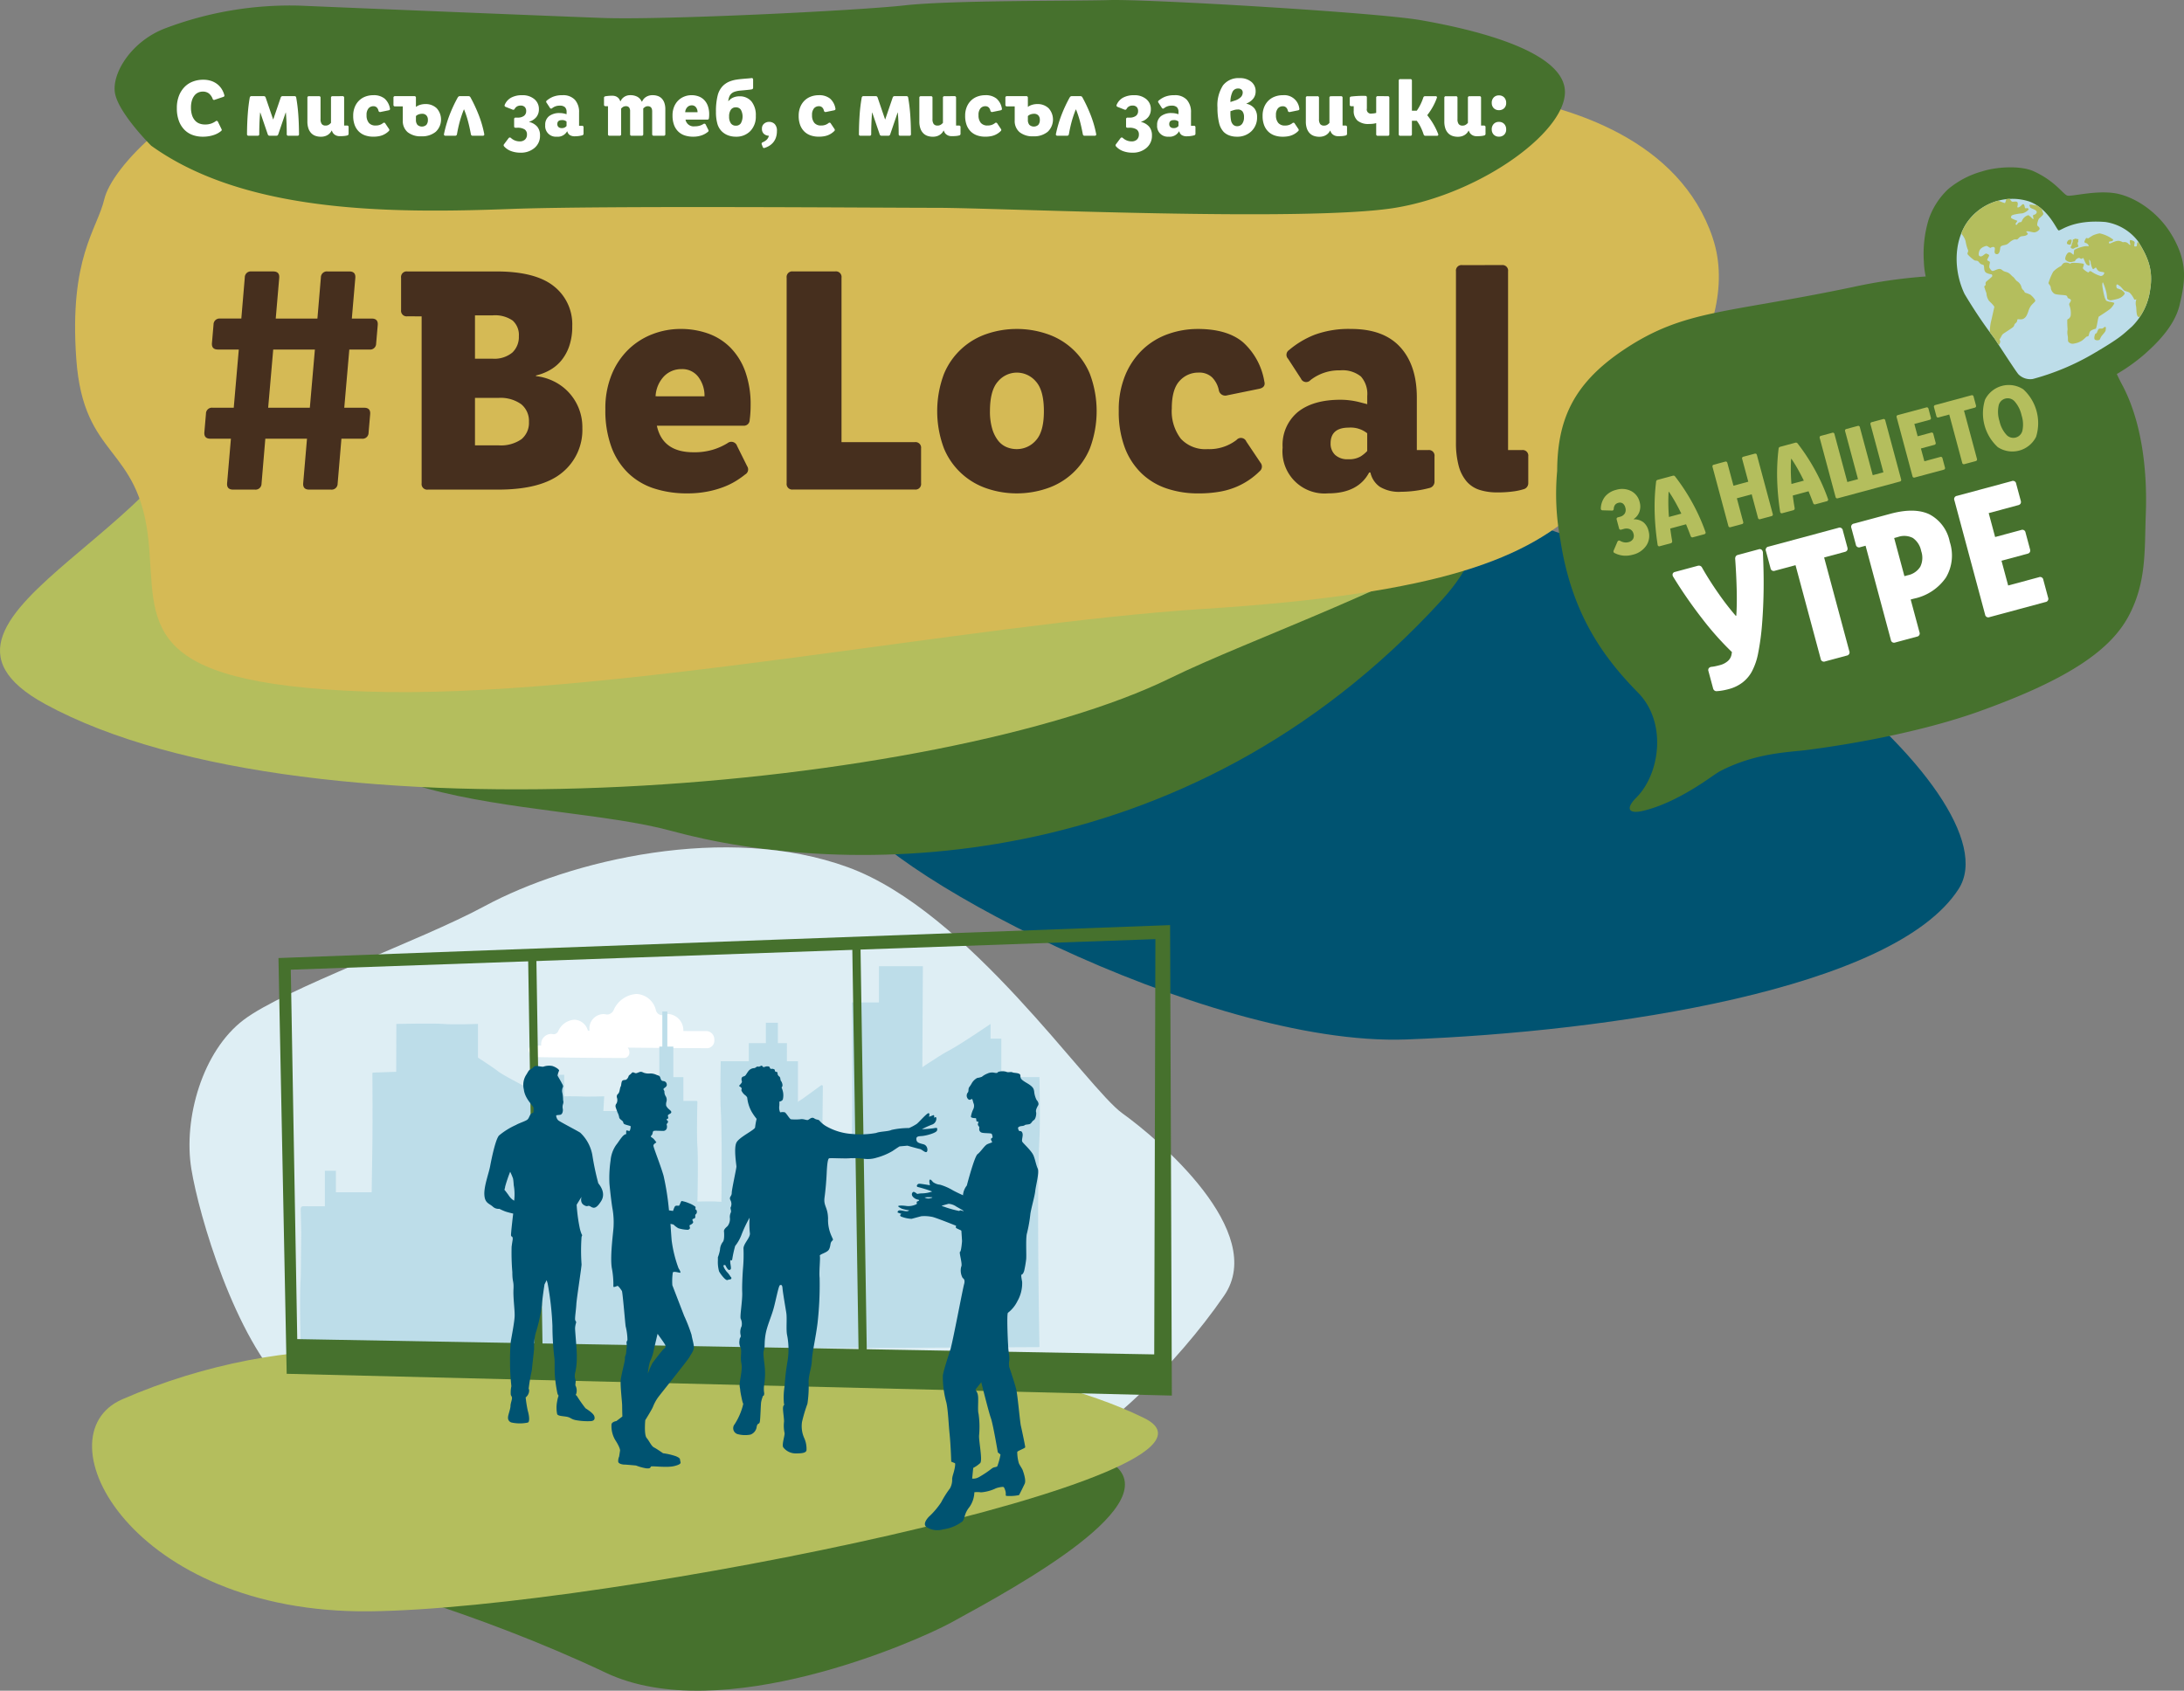 <svg xmlns="http://www.w3.org/2000/svg" xmlns:xlink="http://www.w3.org/1999/xlink" width="381" height="295" viewBox="0 0 381 295"><rect x="0" y="0" width="381" height="295" fill="#808080" stroke="none"/><defs><clipPath id="a"><path d="M346.711,149.937c-2.231,3.544-2.064,8.437-.264,12.22a83.589,83.589,0,0,0,5.209,7.756c.309.439,3.83,5.919,4.215,6.291a2.924,2.924,0,0,0,2.478.794,42.86,42.86,0,0,0,10.465-4.359c4.947-2.9,5.215-3.365,6.844-4.8a11.09,11.09,0,0,0,3.17-6.432c.551-3.351-.326-5.618-2.146-8.485a8.818,8.818,0,0,0-5.641-3.315,14.514,14.514,0,0,0-6.384.7,15.246,15.246,0,0,1-1.806.762c-.355-.13-1.768-3.837-5.148-5.053a8.416,8.416,0,0,0-2.85-.485,9.81,9.81,0,0,0-8.142,4.408" fill="none"></path></clipPath></defs><g transform="translate(-3.731 -110.872)"><path d="M249.088,292.236c35.462-1.32,85.088-8.721,96.335-26.272,10.173-15.875-45.63-63.633-98.148-68.547-74.135-6.938-104.309,17.88-95.524,53.874,2.482,10.171,61.876,42.266,97.337,40.945" fill="#005371"></path><path d="M255.294,215.526c19.477-21.335-8.212-37.81-39.666-34.386-36.589,3.982-149.4,25.337-155.117,40.965-11.432,31.242,38.635,27.792,60.28,33.727,29.65,8.13,89.411,9.088,134.5-40.306" fill="#46712d"></path><path d="M11.618,233.721c-28.892-15.764,31.034-31.755,29.031-59.928,19.1-55.633,242.81-49.533,253.965-26.859,22.3,45.327-58.119,68.249-86.822,82.3-39.321,19.245-150.013,29.677-196.174,4.49" fill="#b4be5d"></path><path d="M302.5,152.337c5.728,16.971-12.565,37.209-22.412,46.548s-24.365,15.567-66.376,18.228c-40.643,2.574-105.592,15.855-146.164,14.419s-36.479-11.992-37.9-26.221C27.948,188.327,18.3,191.2,17.038,173.5s3.608-22.483,4.891-27.878S34.352,127.706,57.607,119c23.447-8.778,25.415-2.925,75.386-1.776s117.349,8.257,131.159,10.178,32.623,7.964,38.352,24.936" fill="#d5ba55"></path><path d="M30.077,136.266s-5.934-5.895-6.324-9.4,3.113-8.964,8.95-11.108a61.461,61.461,0,0,1,23.348-3.9c9.145.391,42.222,1.754,52.728,2.145s44.361-1.262,52.728-2.191,29.379-.733,35.8-.928,46.5,2.144,54.284,3.508,24.127,4.872,25.1,11.887-14.2,18.319-29.575,20.852-69.46,0-79.967,0-58.352-.4-74.325.2c-20.819.78-46.307.78-62.748-11.06" fill="#46712d"></path><path d="M39.088,134.724a5.156,5.156,0,0,1-1.717-.285,3.838,3.838,0,0,1-1.432-.891A4.334,4.334,0,0,1,34.952,132a6.156,6.156,0,0,1-.368-2.249,5.764,5.764,0,0,1,.39-2.228,4.566,4.566,0,0,1,1.021-1.546,3.992,3.992,0,0,1,1.453-.9,4.967,4.967,0,0,1,1.682-.293A4.408,4.408,0,0,1,40.6,125a3.586,3.586,0,0,1,1.084.592,3.312,3.312,0,0,1,.744.85,3.834,3.834,0,0,1,.431,1,.238.238,0,0,1-.167.334l-1.488.5a.25.25,0,0,1-.375-.167,2.272,2.272,0,0,0-.64-.919,1.692,1.692,0,0,0-1.112-.334,1.851,1.851,0,0,0-.771.167,1.783,1.783,0,0,0-.647.508,2.608,2.608,0,0,0-.445.864,4.112,4.112,0,0,0-.167,1.246,4.217,4.217,0,0,0,.188,1.337,2.58,2.58,0,0,0,.515.919,1.947,1.947,0,0,0,.771.53,2.755,2.755,0,0,0,.973.167,3.088,3.088,0,0,0,1.126-.181,3.171,3.171,0,0,0,.737-.39.247.247,0,0,1,.4.111l.612,1.253a.247.247,0,0,1-.069.348,3.739,3.739,0,0,1-.466.327,3.9,3.9,0,0,1-.681.321,5.725,5.725,0,0,1-.911.244A6.222,6.222,0,0,1,39.088,134.724Zm16.029-7.074a.309.309,0,0,1,.2.063.271.271,0,0,1,.09.188,28.841,28.841,0,0,1,.355,2.876q.117,1.552.132,3.5a.246.246,0,0,1-.278.279H54.033a.246.246,0,0,1-.278-.279q0-.919-.035-1.859T53.6,130.5h-.028l-1.307,3.829a.353.353,0,0,1-.118.167.335.335,0,0,1-.2.056H50.766a.336.336,0,0,1-.2-.056.35.35,0,0,1-.118-.167L49.139,130.5h-.028q-.083.975-.118,1.914t-.035,1.859a.246.246,0,0,1-.278.279H47.1a.246.246,0,0,1-.278-.279q.014-1.949.132-3.5A28.842,28.842,0,0,1,47.3,127.9a.346.346,0,0,1,.1-.188.281.281,0,0,1,.195-.063h2.155a.338.338,0,0,1,.2.056.353.353,0,0,1,.119.167l1.307,3.829h.028l1.306-3.829a.353.353,0,0,1,.119-.167.337.337,0,0,1,.2-.056Zm8.37,0a.246.246,0,0,1,.278.279v4.846h.5a.246.246,0,0,1,.278.279v1.156a.284.284,0,0,1-.223.292,3.476,3.476,0,0,1-.584.1q-.32.028-.723.028a1.608,1.608,0,0,1-.57-.09,1.409,1.409,0,0,1-.4-.23,1.154,1.154,0,0,1-.264-.306,1.75,1.75,0,0,1-.153-.334h-.056a1.408,1.408,0,0,1-.195.321,1.855,1.855,0,0,1-.361.348,1.971,1.971,0,0,1-.549.279,2.346,2.346,0,0,1-.758.111,2.8,2.8,0,0,1-.946-.153,1.892,1.892,0,0,1-.744-.481,2.235,2.235,0,0,1-.486-.828,3.715,3.715,0,0,1-.174-1.211v-4.122a.246.246,0,0,1,.278-.279h1.738a.246.246,0,0,1,.278.279v3.718a1.41,1.41,0,0,0,.209.856.787.787,0,0,0,.667.271,1.009,1.009,0,0,0,.591-.16,1.748,1.748,0,0,0,.355-.313v-4.372a.246.246,0,0,1,.278-.279Zm5.338-.167a3.008,3.008,0,0,1,2,.592,2.976,2.976,0,0,1,.931,1.72q.07.251-.209.32l-1.432.293a.286.286,0,0,1-.362-.223,1.121,1.121,0,0,0-.3-.571.813.813,0,0,0-.591-.209,1.1,1.1,0,0,0-.841.369,1.747,1.747,0,0,0-.341,1.2,1.992,1.992,0,0,0,.4,1.337,1.466,1.466,0,0,0,1.174.459,2.072,2.072,0,0,0,.779-.125,2.1,2.1,0,0,0,.5-.278.255.255,0,0,1,.431.07l.626.933a.263.263,0,0,1-.042.376,3.2,3.2,0,0,1-.445.369,3.274,3.274,0,0,1-.57.313,3.37,3.37,0,0,1-.737.216,5.348,5.348,0,0,1-.959.077,4.287,4.287,0,0,1-1.376-.216,2.954,2.954,0,0,1-1.112-.668,3.089,3.089,0,0,1-.737-1.135,4.464,4.464,0,0,1-.264-1.615,3.965,3.965,0,0,1,.3-1.6,3.293,3.293,0,0,1,.785-1.128,3.156,3.156,0,0,1,1.112-.661A3.89,3.89,0,0,1,68.825,127.483Zm7.466,2.047a2.205,2.205,0,0,1,.716-.362,2.982,2.982,0,0,1,.911-.139,2.753,2.753,0,0,1,1.995.731,2.937,2.937,0,0,1-.167,4.108,3.724,3.724,0,0,1-2.5.787,3.6,3.6,0,0,1-2.405-.724A2.545,2.545,0,0,1,74,131.883v-2.451H72.648a.246.246,0,0,1-.278-.278v-1.225a.246.246,0,0,1,.278-.279h3.364a.246.246,0,0,1,.278.279Zm0,2.242a1.3,1.3,0,0,0,.264.884,1.162,1.162,0,0,0,1.557,0,1.3,1.3,0,0,0,.264-.884,1.069,1.069,0,0,0-.264-.766.949.949,0,0,0-.723-.279,1.822,1.822,0,0,0-.619.1,1.375,1.375,0,0,0-.479.293Zm7.327-3.927a.4.4,0,0,1,.132-.146.37.37,0,0,1,.2-.049h1.516a.379.379,0,0,1,.194.049.384.384,0,0,1,.139.146,26.1,26.1,0,0,1,1.508,3.251,19.267,19.267,0,0,1,.9,3.154.269.269,0,0,1-.035.222.253.253,0,0,1-.215.084h-1.78a.28.28,0,0,1-.194-.062.347.347,0,0,1-.1-.188q-.25-1.336-.535-2.381a17.168,17.168,0,0,0-.66-1.963H84.66a18.506,18.506,0,0,0-.7,2.04q-.292,1.051-.514,2.3a.347.347,0,0,1-.1.188.3.3,0,0,1-.209.062h-1.7a.266.266,0,0,1-.208-.076.256.256,0,0,1-.042-.23,21.744,21.744,0,0,1,.938-3.224,24.545,24.545,0,0,1,1.481-3.182Zm8.16,1.323a2.559,2.559,0,0,1,1.126-1.26,3.948,3.948,0,0,1,1.933-.424,3.16,3.16,0,0,1,2.1.675,2.2,2.2,0,0,1,.806,1.776,2.115,2.115,0,0,1-.438,1.35,2.532,2.532,0,0,1-1.258.822v.042a2.722,2.722,0,0,1,1.432.856,2.383,2.383,0,0,1,.459,1.525,2.725,2.725,0,0,1-.952,2.145,3.585,3.585,0,0,1-2.454.835,4.6,4.6,0,0,1-1.647-.278,3.075,3.075,0,0,1-1.217-.822.314.314,0,0,1-.076-.181.244.244,0,0,1,.062-.181l.793-1.059a.333.333,0,0,1,.208-.132.322.322,0,0,1,.223.1,2.235,2.235,0,0,0,1.516.585,1.3,1.3,0,0,0,.925-.32,1.148,1.148,0,0,0,.341-.877,1.011,1.011,0,0,0-.417-.9,2.324,2.324,0,0,0-1.293-.285h-.278a.221.221,0,0,1-.25-.25v-1.239a.246.246,0,0,1,.278-.279h.333a1.766,1.766,0,0,0,1.1-.3,1,1,0,0,0,.39-.842.962.962,0,0,0-.25-.71.979.979,0,0,0-.723-.25,1.255,1.255,0,0,0-.6.139,1.109,1.109,0,0,0-.424.418.289.289,0,0,1-.167.167.363.363,0,0,1-.236-.027l-1.2-.474a.311.311,0,0,1-.153-.146.225.225,0,0,1,.014-.2Zm7.3-.376a.248.248,0,0,1,.042-.376,4.018,4.018,0,0,1,1.126-.675,4.344,4.344,0,0,1,1.612-.258,2.78,2.78,0,0,1,2.162.8,3.175,3.175,0,0,1,.73,2.221v2.311h.5a.246.246,0,0,1,.278.278v1.1a.284.284,0,0,1-.222.292,5.049,5.049,0,0,1-1.251.167,1.617,1.617,0,0,1-.938-.223,1.034,1.034,0,0,1-.41-.627h-.056a1.858,1.858,0,0,1-1.807.919,1.854,1.854,0,0,1-2-2.019,1.881,1.881,0,0,1,.675-1.567,2.931,2.931,0,0,1,1.87-.536,3.339,3.339,0,0,1,.431.027,3.545,3.545,0,0,1,.376.07l.375.1v-.362a1.153,1.153,0,0,0-.278-.856,1.284,1.284,0,0,0-.918-.271,2.035,2.035,0,0,0-1.307.432.25.25,0,0,1-.417-.07l-.57-.877Zm3.489,3.286a1.165,1.165,0,0,0-.807-.251q-.806,0-.806.7a.679.679,0,0,0,.194.5.792.792,0,0,0,.584.195.991.991,0,0,0,.549-.125,1.429,1.429,0,0,0,.285-.236v-.78Zm10.329-2.674a.851.851,0,0,0-.494.139,1.457,1.457,0,0,0-.313.279v4.455a.246.246,0,0,1-.278.279h-1.738a.246.246,0,0,1-.278-.279V129.4h-.417a.246.246,0,0,1-.278-.278v-1.156a.264.264,0,0,1,.237-.293c.157-.028.333-.051.528-.07s.422-.028.681-.028a1.6,1.6,0,0,1,.57.091,1.408,1.408,0,0,1,.4.23,1.17,1.17,0,0,1,.264.306,1.855,1.855,0,0,1,.153.334h.055a1.7,1.7,0,0,1,.515-.668,1.851,1.851,0,0,1,.5-.279,1.959,1.959,0,0,1,.7-.111,2.54,2.54,0,0,1,1.188.264,1.78,1.78,0,0,1,.785.85h.07a1.82,1.82,0,0,1,.188-.334,1.669,1.669,0,0,1,.354-.369,2.015,2.015,0,0,1,.543-.292,2.2,2.2,0,0,1,.764-.118,2.681,2.681,0,0,1,.876.139,1.767,1.767,0,0,1,.7.439,2.093,2.093,0,0,1,.459.766,3.292,3.292,0,0,1,.167,1.107v4.344a.246.246,0,0,1-.278.279h-1.738a.246.246,0,0,1-.278-.279V130.31q0-.905-.764-.905a.83.83,0,0,0-.452.119,1.946,1.946,0,0,0-.341.271v4.483a.246.246,0,0,1-.278.279h-1.738a.246.246,0,0,1-.278-.279V130.31a1.1,1.1,0,0,0-.174-.689A.7.7,0,0,0,112.895,129.4Zm14.4,4.122a.254.254,0,0,1-.083.362,4.014,4.014,0,0,1-.382.271,3.3,3.3,0,0,1-.542.271,4.224,4.224,0,0,1-.723.209,4.574,4.574,0,0,1-.911.084,4.666,4.666,0,0,1-1.453-.216,2.941,2.941,0,0,1-1.14-.676,3.083,3.083,0,0,1-.744-1.156,4.668,4.668,0,0,1-.264-1.657,3.913,3.913,0,0,1,.285-1.546,3.232,3.232,0,0,1,.751-1.107,3.14,3.14,0,0,1,1.056-.662,3.428,3.428,0,0,1,1.216-.222,3.578,3.578,0,0,1,1.217.2,2.622,2.622,0,0,1,.98.619,2.9,2.9,0,0,1,.653,1.051,4.292,4.292,0,0,1,.236,1.5,4.739,4.739,0,0,1-.042.641.251.251,0,0,1-.278.251h-3.809a1.438,1.438,0,0,0,1.613,1.17,2.8,2.8,0,0,0,.9-.125,2.72,2.72,0,0,0,.605-.279.266.266,0,0,1,.417.125Zm-1.877-3.077a1.373,1.373,0,0,0-.264-.842.88.88,0,0,0-.751-.355,1.052,1.052,0,0,0-.764.313,1.378,1.378,0,0,0-.376.884Zm7.285-2.771a2.633,2.633,0,0,1,2.12.891,3.8,3.8,0,0,1,.758,2.534,3.591,3.591,0,0,1-.966,2.645,3.379,3.379,0,0,1-2.509.975,3.824,3.824,0,0,1-1.383-.244,3.132,3.132,0,0,1-1.105-.717,3.035,3.035,0,0,1-.751-1.336,7.644,7.644,0,0,1-.237-2.075,11.2,11.2,0,0,1,.285-2.771,3.667,3.667,0,0,1,.9-1.7,3.541,3.541,0,0,1,1.063-.738,5.513,5.513,0,0,1,1.425-.39q.264-.042.591-.076t.994-.091c.268-.018.466-.035.591-.049s.239-.025.341-.035a.225.225,0,0,1,.215.049.292.292,0,0,1,.077.216v1.407a.279.279,0,0,1-.063.195.341.341,0,0,1-.188.1q-.237.042-.521.07l-.828.084-.486.042-.278.028a3.992,3.992,0,0,0-.9.2,1.553,1.553,0,0,0-.556.341,1.52,1.52,0,0,0-.341.522,3.1,3.1,0,0,0-.174.745h.056a2.157,2.157,0,0,1,.813-.613,2.634,2.634,0,0,1,1.064-.209Zm-1.779,3.523a1.969,1.969,0,0,0,.306,1.19,1.026,1.026,0,0,0,.876.411,1.006,1.006,0,0,0,.862-.418,2.455,2.455,0,0,0,0-2.374,1.026,1.026,0,0,0-.876-.411,1.007,1.007,0,0,0-.862.418,1.978,1.978,0,0,0-.306,1.184Zm6.979.933a1.376,1.376,0,0,1,.96.369,1.629,1.629,0,0,1,.4,1.246,3.377,3.377,0,0,1-.174,1.121,2.7,2.7,0,0,1-.473.85,2.807,2.807,0,0,1-.688.592,3.476,3.476,0,0,1-.806.362.238.238,0,0,1-.334-.167l-.167-.432a.269.269,0,0,1,.153-.376,2.287,2.287,0,0,0,.688-.432,1.407,1.407,0,0,0,.4-.71,1.353,1.353,0,0,1-.876-.334,1.15,1.15,0,0,1-.334-.891,1.073,1.073,0,0,1,.382-.891A1.352,1.352,0,0,1,137.905,132.134Zm8.633-4.651a3.008,3.008,0,0,1,2,.592,2.976,2.976,0,0,1,.931,1.72q.07.251-.208.32l-1.432.293a.286.286,0,0,1-.362-.223,1.121,1.121,0,0,0-.3-.571.812.812,0,0,0-.591-.209,1.1,1.1,0,0,0-.841.369,1.747,1.747,0,0,0-.341,1.2,1.992,1.992,0,0,0,.4,1.337,1.466,1.466,0,0,0,1.174.459,2.072,2.072,0,0,0,.779-.125,2.1,2.1,0,0,0,.5-.278.255.255,0,0,1,.431.07l.626.933a.264.264,0,0,1-.041.376,3.248,3.248,0,0,1-1.015.682,3.37,3.37,0,0,1-.737.216,5.348,5.348,0,0,1-.959.077,4.287,4.287,0,0,1-1.376-.216,2.954,2.954,0,0,1-1.112-.668,3.089,3.089,0,0,1-.737-1.135,4.464,4.464,0,0,1-.264-1.615,3.965,3.965,0,0,1,.3-1.6,3.293,3.293,0,0,1,.785-1.128,3.156,3.156,0,0,1,1.112-.661A3.89,3.89,0,0,1,146.539,127.483Zm15.334.167a.309.309,0,0,1,.2.063.271.271,0,0,1,.09.188,28.842,28.842,0,0,1,.355,2.876q.118,1.552.132,3.5a.246.246,0,0,1-.278.279h-1.585a.246.246,0,0,1-.278-.279q0-.919-.035-1.859t-.118-1.914h-.028l-1.307,3.829a.349.349,0,0,1-.118.167.334.334,0,0,1-.2.056h-1.182a.333.333,0,0,1-.2-.056.347.347,0,0,1-.119-.167l-1.307-3.829h-.028q-.083.975-.118,1.914t-.035,1.859a.246.246,0,0,1-.278.279h-1.585a.246.246,0,0,1-.278-.279q.014-1.949.132-3.5a28.841,28.841,0,0,1,.355-2.876.345.345,0,0,1,.1-.188.281.281,0,0,1,.195-.063h2.155a.34.34,0,0,1,.2.056.355.355,0,0,1,.118.167l1.307,3.829h.028l1.307-3.829a.349.349,0,0,1,.118-.167.337.337,0,0,1,.2-.056Zm8.369,0a.246.246,0,0,1,.278.279v4.846h.5a.246.246,0,0,1,.278.279v1.156a.284.284,0,0,1-.223.292,3.467,3.467,0,0,1-.584.1q-.32.028-.723.028a1.609,1.609,0,0,1-.57-.09,1.408,1.408,0,0,1-.4-.23,1.143,1.143,0,0,1-.264-.306,1.755,1.755,0,0,1-.153-.334h-.056a1.408,1.408,0,0,1-.195.321,1.855,1.855,0,0,1-.361.348,1.964,1.964,0,0,1-.549.279,2.346,2.346,0,0,1-.758.111,2.8,2.8,0,0,1-.945-.153,1.89,1.89,0,0,1-.744-.481,2.242,2.242,0,0,1-.486-.828,3.716,3.716,0,0,1-.174-1.211v-4.122a.246.246,0,0,1,.278-.279h1.738a.246.246,0,0,1,.278.279v3.718a1.41,1.41,0,0,0,.209.856.787.787,0,0,0,.667.271,1.009,1.009,0,0,0,.591-.16,1.748,1.748,0,0,0,.355-.313v-4.372a.246.246,0,0,1,.278-.279Zm5.338-.167a3.008,3.008,0,0,1,2,.592,2.976,2.976,0,0,1,.931,1.72q.07.251-.208.32l-1.432.293a.285.285,0,0,1-.361-.223,1.129,1.129,0,0,0-.3-.571.814.814,0,0,0-.591-.209,1.1,1.1,0,0,0-.841.369,1.747,1.747,0,0,0-.341,1.2,1.992,1.992,0,0,0,.4,1.337,1.466,1.466,0,0,0,1.174.459,2.07,2.07,0,0,0,.779-.125,2.1,2.1,0,0,0,.5-.278.255.255,0,0,1,.431.07l.626.933a.264.264,0,0,1-.042.376,3.206,3.206,0,0,1-.445.369,3.255,3.255,0,0,1-.57.313,3.37,3.37,0,0,1-.737.216,5.348,5.348,0,0,1-.959.077,4.289,4.289,0,0,1-1.376-.216,2.955,2.955,0,0,1-1.112-.668,3.089,3.089,0,0,1-.737-1.135,4.464,4.464,0,0,1-.264-1.615,3.965,3.965,0,0,1,.3-1.6,3.293,3.293,0,0,1,.785-1.128,3.156,3.156,0,0,1,1.112-.661A3.89,3.89,0,0,1,175.581,127.483Zm7.466,2.047a2.205,2.205,0,0,1,.716-.362,2.985,2.985,0,0,1,.911-.139,2.752,2.752,0,0,1,1.995.731,2.938,2.938,0,0,1-.166,4.108,3.726,3.726,0,0,1-2.5.787,3.6,3.6,0,0,1-2.405-.724,2.545,2.545,0,0,1-.848-2.047v-2.451H179.4a.246.246,0,0,1-.278-.278v-1.225a.246.246,0,0,1,.278-.279h3.364a.246.246,0,0,1,.278.279Zm0,2.242a1.3,1.3,0,0,0,.264.884,1.162,1.162,0,0,0,1.557,0,1.3,1.3,0,0,0,.264-.884,1.069,1.069,0,0,0-.264-.766.949.949,0,0,0-.723-.279,1.822,1.822,0,0,0-.619.1,1.375,1.375,0,0,0-.479.293Zm7.325-3.927a.407.407,0,0,1,.132-.146.37.37,0,0,1,.2-.049h1.516a.376.376,0,0,1,.194.049.384.384,0,0,1,.139.146,26.029,26.029,0,0,1,1.508,3.251,19.164,19.164,0,0,1,.9,3.154.269.269,0,0,1-.035.222.253.253,0,0,1-.215.084h-1.779a.281.281,0,0,1-.195-.062.347.347,0,0,1-.1-.188q-.25-1.336-.535-2.381a17.069,17.069,0,0,0-.661-1.963h-.028a18.509,18.509,0,0,0-.7,2.04q-.291,1.051-.514,2.3a.347.347,0,0,1-.1.188.3.3,0,0,1-.208.062h-1.7a.267.267,0,0,1-.208-.076.259.259,0,0,1-.042-.23,21.743,21.743,0,0,1,.938-3.224,24.615,24.615,0,0,1,1.481-3.182Zm8.16,1.323a2.561,2.561,0,0,1,1.126-1.26,3.948,3.948,0,0,1,1.933-.424,3.161,3.161,0,0,1,2.1.675,2.2,2.2,0,0,1,.806,1.776,2.118,2.118,0,0,1-.438,1.35,2.535,2.535,0,0,1-1.258.822v.042a2.722,2.722,0,0,1,1.432.856,2.383,2.383,0,0,1,.459,1.525,2.725,2.725,0,0,1-.952,2.145,3.584,3.584,0,0,1-2.454.835,4.6,4.6,0,0,1-1.648-.278,3.083,3.083,0,0,1-1.217-.822.314.314,0,0,1-.076-.181.246.246,0,0,1,.062-.181l.793-1.059a.334.334,0,0,1,.209-.132.321.321,0,0,1,.222.1,2.235,2.235,0,0,0,1.516.585,1.3,1.3,0,0,0,.925-.32,1.148,1.148,0,0,0,.341-.877,1.011,1.011,0,0,0-.417-.9,2.322,2.322,0,0,0-1.292-.285h-.278a.221.221,0,0,1-.25-.25v-1.239a.246.246,0,0,1,.278-.279h.333a1.767,1.767,0,0,0,1.1-.3,1,1,0,0,0,.389-.842.962.962,0,0,0-.25-.71.978.978,0,0,0-.723-.25,1.257,1.257,0,0,0-.6.139,1.109,1.109,0,0,0-.424.418.29.29,0,0,1-.166.167.365.365,0,0,1-.237-.027l-1.2-.474a.312.312,0,0,1-.153-.146.225.225,0,0,1,.014-.2Zm7.3-.376a.248.248,0,0,1,.042-.376,4.025,4.025,0,0,1,1.126-.675,4.344,4.344,0,0,1,1.612-.258,2.779,2.779,0,0,1,2.162.8,3.173,3.173,0,0,1,.73,2.221v2.311h.5a.246.246,0,0,1,.278.278v1.1a.284.284,0,0,1-.222.292,5.049,5.049,0,0,1-1.251.167,1.619,1.619,0,0,1-.938-.223,1.036,1.036,0,0,1-.41-.627H209.4a1.857,1.857,0,0,1-1.807.919,1.854,1.854,0,0,1-2-2.019,1.881,1.881,0,0,1,.675-1.567,2.931,2.931,0,0,1,1.87-.536,3.348,3.348,0,0,1,.431.027,3.559,3.559,0,0,1,.375.07q.167.042.375.1v-.362a1.153,1.153,0,0,0-.278-.856,1.284,1.284,0,0,0-.918-.271,2.035,2.035,0,0,0-1.307.432.25.25,0,0,1-.417-.07l-.57-.877Zm3.489,3.286a1.165,1.165,0,0,0-.806-.251q-.807,0-.807.7a.68.68,0,0,0,.195.5.791.791,0,0,0,.584.195.99.99,0,0,0,.549-.125,1.43,1.43,0,0,0,.285-.236v-.78Zm6.8-2.437a6.4,6.4,0,0,1,.959-3.864,3.4,3.4,0,0,1,2.906-1.274,3.08,3.08,0,0,1,2.029.634,2.072,2.072,0,0,1,.765,1.678,2.017,2.017,0,0,1-.4,1.246,2.821,2.821,0,0,1-1.2.87v.042a2.431,2.431,0,0,1,1.383.808,2.387,2.387,0,0,1,.466,1.531,3.267,3.267,0,0,1-.987,2.458,3.509,3.509,0,0,1-2.544.954,3.787,3.787,0,0,1-1.292-.216,2.672,2.672,0,0,1-1-.62,3.432,3.432,0,0,1-.813-1.608,10.88,10.88,0,0,1-.271-2.639Zm4.407-2.6a.684.684,0,0,0-.209-.536.863.863,0,0,0-.6-.188,1.043,1.043,0,0,0-.973.578,4.1,4.1,0,0,0-.362,1.776l.723-.237a2.578,2.578,0,0,0,1.056-.585,1.118,1.118,0,0,0,.362-.808Zm-.96,5.849a1.029,1.029,0,0,0,.862-.418,1.836,1.836,0,0,0,.32-1.142,1.621,1.621,0,0,0-.264-1.023,1.009,1.009,0,0,0-.834-.327,2.17,2.17,0,0,0-.4.035,3.321,3.321,0,0,0-.438.118l-.431.139v.2a7.062,7.062,0,0,0,.1,1.392,1.447,1.447,0,0,0,.355.738.965.965,0,0,0,.327.216,1.036,1.036,0,0,0,.4.077Zm7.9-5.4a2.637,2.637,0,0,1,2.933,2.311q.07.251-.209.32l-1.432.293a.286.286,0,0,1-.361-.223,1.125,1.125,0,0,0-.3-.571.813.813,0,0,0-.591-.209,1.1,1.1,0,0,0-.841.369,1.747,1.747,0,0,0-.341,1.2,2,2,0,0,0,.4,1.337,1.467,1.467,0,0,0,1.175.459,2.072,2.072,0,0,0,.779-.125,2.1,2.1,0,0,0,.5-.278.255.255,0,0,1,.431.07l.626.933a.263.263,0,0,1-.042.376,3.2,3.2,0,0,1-.445.369,3.293,3.293,0,0,1-.57.313,3.379,3.379,0,0,1-.737.216,5.352,5.352,0,0,1-.959.077,4.287,4.287,0,0,1-1.376-.216,2.95,2.95,0,0,1-1.112-.668,3.082,3.082,0,0,1-.737-1.135,4.464,4.464,0,0,1-.264-1.615,3.965,3.965,0,0,1,.3-1.6,3.307,3.307,0,0,1,.785-1.128,3.158,3.158,0,0,1,1.113-.661A3.891,3.891,0,0,1,227.463,127.483Zm10.2.167a.246.246,0,0,1,.278.279v4.846h.5a.246.246,0,0,1,.278.279v1.156a.284.284,0,0,1-.223.292,3.476,3.476,0,0,1-.584.1q-.32.028-.723.028a1.609,1.609,0,0,1-.57-.09,1.409,1.409,0,0,1-.4-.23,1.154,1.154,0,0,1-.264-.306,1.751,1.751,0,0,1-.153-.334h-.056a1.409,1.409,0,0,1-.195.321,1.855,1.855,0,0,1-.361.348,1.971,1.971,0,0,1-.549.279,2.347,2.347,0,0,1-.758.111,2.8,2.8,0,0,1-.946-.153,1.892,1.892,0,0,1-.744-.481,2.234,2.234,0,0,1-.486-.828,3.715,3.715,0,0,1-.174-1.211v-4.122a.246.246,0,0,1,.278-.279h1.738a.246.246,0,0,1,.278.279v3.718a1.41,1.41,0,0,0,.209.856.787.787,0,0,0,.667.271,1.009,1.009,0,0,0,.591-.16,1.747,1.747,0,0,0,.355-.313v-4.372a.246.246,0,0,1,.278-.279Zm8.16,0a.246.246,0,0,1,.278.279v6.349a.246.246,0,0,1-.278.279h-1.738a.246.246,0,0,1-.278-.279v-1.935a3.026,3.026,0,0,1-.584.118,6.306,6.306,0,0,1-.681.035,2.933,2.933,0,0,1-1.995-.585,2.238,2.238,0,0,1-.661-1.768V129.4h-.417a.246.246,0,0,1-.278-.278v-1.114a.309.309,0,0,1,.063-.2.269.269,0,0,1,.188-.091q.584-.07,1.188-.1t1.272-.014a.246.246,0,0,1,.278.279v1.936a.713.713,0,0,0,.862.863,2.571,2.571,0,0,0,.41-.035,2.864,2.864,0,0,0,.355-.076v-2.646a.246.246,0,0,1,.278-.279Zm6.2.237a.354.354,0,0,1,.118-.181.339.339,0,0,1,.2-.056h1.835a.236.236,0,0,1,.2.084.22.22,0,0,1,.007.223,9.986,9.986,0,0,1-.7,1.545,11.111,11.111,0,0,1-.973,1.462,12.547,12.547,0,0,1,1.091,1.587,11.693,11.693,0,0,1,.813,1.685.249.249,0,0,1,0,.23.225.225,0,0,1-.209.09H252.4a.336.336,0,0,1-.2-.056.354.354,0,0,1-.118-.181,9.208,9.208,0,0,0-.514-1.274,6.6,6.6,0,0,0-.681-1.107h-.848v2.339a.246.246,0,0,1-.278.279h-1.738a.246.246,0,0,1-.278-.279v-9.329a.246.246,0,0,1,.278-.279h1.738a.246.246,0,0,1,.278.279v5.235h.848a7.81,7.81,0,0,0,.64-1.079,9.6,9.6,0,0,0,.5-1.218Zm9.8-.237a.246.246,0,0,1,.278.279v4.846h.5a.246.246,0,0,1,.278.279v1.156a.284.284,0,0,1-.223.292,3.485,3.485,0,0,1-.584.1q-.32.028-.723.028a1.606,1.606,0,0,1-.57-.09,1.4,1.4,0,0,1-.4-.23,1.154,1.154,0,0,1-.264-.306,1.784,1.784,0,0,1-.153-.334h-.056a1.423,1.423,0,0,1-.194.321,1.844,1.844,0,0,1-.362.348,1.967,1.967,0,0,1-.549.279,2.348,2.348,0,0,1-.758.111,2.8,2.8,0,0,1-.945-.153,1.885,1.885,0,0,1-.744-.481,2.236,2.236,0,0,1-.487-.828,3.715,3.715,0,0,1-.174-1.211v-4.122a.246.246,0,0,1,.278-.279h1.738a.246.246,0,0,1,.278.279v3.718a1.41,1.41,0,0,0,.208.856.788.788,0,0,0,.667.271,1.01,1.01,0,0,0,.591-.16,1.763,1.763,0,0,0,.355-.313v-4.372a.246.246,0,0,1,.278-.279Zm2.141,1.17a1.325,1.325,0,0,1,.341-.947,1.191,1.191,0,0,1,.911-.362,1.21,1.21,0,0,1,.924.362,1.327,1.327,0,0,1,.341.947,1.239,1.239,0,0,1-.348.926,1.253,1.253,0,0,1-.917.341,1.221,1.221,0,0,1-.9-.348A1.242,1.242,0,0,1,263.97,128.82Zm0,4.623a1.326,1.326,0,0,1,.341-.947,1.191,1.191,0,0,1,.911-.362,1.21,1.21,0,0,1,.924.362,1.328,1.328,0,0,1,.341.947,1.24,1.24,0,0,1-.348.926,1.255,1.255,0,0,1-.917.341,1.221,1.221,0,0,1-.9-.348A1.242,1.242,0,0,1,263.97,133.443Z" fill="#fff"></path><path d="M382.717,152.08c-2.5-4.381-6.94-7.115-10.349-7.538-3.24-.4-6.877.558-7.89.477-.75-.06-1.985-2.425-5.92-4.243-2.362-1.091-6.66-.786-9.072.007a15.733,15.733,0,0,0-5.909,3.1,12.978,12.978,0,0,0-3.411,5.344,20.765,20.765,0,0,0-.819,7.257,14.805,14.805,0,0,0,.323,2.627,89.555,89.555,0,0,0-12.784,1.862c-22.068,4.625-29.213,3.878-39.667,10.777-.232.153-.458.307-.681.46-8.538,5.865-11.112,12.165-11.159,20.832a44,44,0,0,0,.561,12.056c1.9,12.391,7.05,20.035,13.534,26.613,5.136,5.21,3.825,14.217-.281,18.32-1.993,1.991-1.3,2.919,1.229,2.3,1.194-.291,5.153-1.279,11.375-5.581.484-.334,1.106-.767,1.811-1.222,6.252-3.313,12.147-3.39,15.346-3.8,9.286-1.2,20.93-3.457,30.126-6.761,15.732-5.653,22.978-10.787,26.1-16.813,3.021-5.839,2.651-11.2,2.887-17.59.308-8.339-.9-16.537-4.13-22.566-.352-.657-.65-1.273-.926-1.867a31.783,31.783,0,0,0,4.782-3.407c1.875-1.663,5.229-4.773,6.154-8.571,1.106-4.539,1.336-7.585-1.224-12.078" fill="#46712d"></path><path d="M362.85,151.067c.355.131,2.451-1.934,8.19-1.459a8.822,8.822,0,0,1,5.642,3.315c1.819,2.867,2.7,5.133,2.145,8.485a11.085,11.085,0,0,1-3.169,6.432c-1.628,1.434-1.9,1.9-6.844,4.8A42.88,42.88,0,0,1,358.349,177a2.924,2.924,0,0,1-2.478-.795c-.386-.373-3.907-5.852-4.216-6.291a83.653,83.653,0,0,1-5.209-7.757c-1.8-3.782-1.966-8.675.264-12.219a9.641,9.641,0,0,1,10.992-3.923c3.38,1.215,4.793,4.922,5.148,5.053" fill="#bddde9"></path><g clip-path="url(#a)"><path d="M357.864,162.26a4.868,4.868,0,0,0-.789-.3c-.207-.087-.156-.252-.361-.453a1,1,0,0,1-.36-.617,1.708,1.708,0,0,0-.7-.926c-.361-.237-.486-.621-.781-.818s-.516-.654-1.172-.822-.578-.339-.959-.493-1.009.255-1.3.313-.4-.2-.6-.458.045-.889.034-1.056-.385-.243-.461-.35.241-.538.309-.775-.3-.3-.465-.389-.63.472-.925.491-.545-.1-.348-.83,1-.916,1.22-.991.7.43.8.327.569-.27.7-.012-.264,1.014.307,1.111.619-.8.663-1.1.228-.377.827-.5.613-.4,1.2-.755.706-.15.9-.206.376-.418.665-.514.794-.04,1.112-.319-.2-.326-.141-.528,1,.122,1.348.129a1.242,1.242,0,0,0,.942-.563c.063-.213-.11-.393-.333-.573s.14-1.183.251-1.283a5.646,5.646,0,0,0,.687-.661c.167-.226-.163-.6-.161-.874s-.415-.455-.482-.547.506-.195.7-.3a1.23,1.23,0,0,1,.844.174,2.714,2.714,0,0,0,.677.4c.231.092.341.486.353.919s-.241.108-.446.123-.086-.048.038.551.486,1.154.7,1.2.285-.044.471-.241a.94.94,0,0,1,.662-.236,2.027,2.027,0,0,0,.678-.195c.16-.089,1.082.13,1.509.091s.358-.447.5-.706.252.059.656-.047.24-.374.427-.469.7-.114.584-.546-.838-.414-.994-.4a11.552,11.552,0,0,1-2.186-.542,4.365,4.365,0,0,0-1.345-.356c-.655-.117-1.509-.572-2.191-.683s-.721.108-.972.1-1.224-.226-1.558.011a.311.311,0,0,0-.033.512s.548.357.457.424-.868-.18-1.136-.117-.021.249-.015.44.913.368,1.1.664-.071.515-.273.619-.388-.015-.272.455-.022.362-.167.227a4,4,0,0,0-.674-.577,1.678,1.678,0,0,0-1.063.863c-.2.484-.253.32-.4.361a.666.666,0,0,0-.456.323c-.084.2-.215.164-.307.067s.271-.506.291-.589-.241-.108-.73-.338-.389-.282-.3-.552,1.7-.447,1.928-.456a2.216,2.216,0,0,0,.9-.484c.177-.161.277-.264.04-.383s-.241.057-.415-.01-.109-.557-.3-.678-.295.07-.551.3-.483.278-.552.2.155-.5.028-.817-.682-.11-.925-.155-.414-.656-.761-.687-.3.473-.421.711.079.31-.734,0a4.945,4.945,0,0,0-2.044-.394c-.639.026-.723-.26-.825-.474s-.285-.182-.585-.252a8.851,8.851,0,0,0-2.8-.256c-.487.024-.355.27-.641.52s-.394-.043-1.112.1-.453.741-.423.989.843.339.843.339a2.1,2.1,0,0,1,.695-.051c.162.063.245.033.648-.011s1.369.577,1.307.841a4.793,4.793,0,0,0-.307.979c.012.269-.086.329-.351.6a14.718,14.718,0,0,0-1.22,1.351,1.735,1.735,0,0,0-.044,1.42,3.037,3.037,0,0,1,.633,1.176,7.233,7.233,0,0,0,.349,1.362.635.635,0,0,1,.078.474c-.055.126-.19.323-.008.518a6.739,6.739,0,0,0,1.1.957c.282.143.508-.007.747.265s.261.341.526.454.364.01.417.377,0,.861.411,1.1a2.663,2.663,0,0,0,.911.266.312.312,0,0,1,.1.366c-.064.111-1.012.863-1.088.971a.612.612,0,0,0-.039.434c.026.158-.218.227-.252.371a11.925,11.925,0,0,0,.385,1.155,2.524,2.524,0,0,0,.465,1.351c.363.339.955.935.91,1.076s-.5,2.249-.57,2.474a8.329,8.329,0,0,0-.212,1.812c.076.157.318.8.242.906a.89.89,0,0,0-.23.439,2.806,2.806,0,0,0,.369,1.063,1.2,1.2,0,0,0,.675.514c.23.042.3,0,.361-.244s.295-.5.36-.776.026-.273-.029-.412-.095-.136.046-.306.263-.634.595-.86,1.551-1,1.722-1.189.129-.387.277-.53.26-.192.347-.4,0-.317.139-.373.667.12,1.04-.121.534-.494.8-1.266a3.392,3.392,0,0,1,.456-.969c.369-.465.752-.684.75-.874,0-.305-.708-.966-.9-1.1m6.686-9.483a1.657,1.657,0,0,0-.214.312.318.318,0,0,0,.014.354c.088.113.518.146.557.145a2.583,2.583,0,0,0,.2-.6c.019-.107.009-.305-.087-.3a.875.875,0,0,0-.473.1m1.568-.2c-.1.008-.425-.14-.53,0s-.283-.04-.275.22a.869.869,0,0,1-.107.485,1.171,1.171,0,0,0-.1.378c-.04.238-.255.263-.143.408a.464.464,0,0,0,.432.2c.143-.033.345-.2.394-.2a1.189,1.189,0,0,0,.5-.188c.043-.078-.163-.442-.125-.6s.117-.19.112-.271-.042-.17-.007-.235.06-.136.029-.158a.725.725,0,0,0-.177-.035m3.691,15.718a2.138,2.138,0,0,0-.275.571c-.076.221-.273.146-.341.339s-.238.782,0,.937a.864.864,0,0,0,.779.013c.105-.091.172-.406.4-.7s.692-.754.685-1.005.106-.492-.068-.542-.327.228-.528.273-.544-.03-.652.115m1.834-4.784a3.178,3.178,0,0,1,.895.2c.1.1-.345.7-.623.976s-1.72,1.2-1.936,1.341-.119.047-.218.348-.291,1.819-.464,1.851a2.5,2.5,0,0,0-.883.378c-.231.191-.289.8-.375.89s-.233.038-.4.166a6.114,6.114,0,0,1-.737.644,3.617,3.617,0,0,1-1.342.5.964.964,0,0,1-1.04-.337c-.095-.239-.013-.685-.1-1.028a3,3,0,0,1-.009-1.107,13.744,13.744,0,0,1-.056-1.672c.12-.212.392-.1.592-.71a3.846,3.846,0,0,0-.246-1.868c-.069-.29.122-.341.258-.689s-.262-.393-.451-.507-.06-.241-.277-.421-1.683-.1-2.146-.364a1.438,1.438,0,0,1-.618-1.107c-.041-.306-.388-.606-.4-.738a10.569,10.569,0,0,1,.833-1.99,4.867,4.867,0,0,1,1.323-.967c.192-.1.26-.453.612-.574a1.154,1.154,0,0,1,.845.08.3.3,0,0,0,.393-.062,8.686,8.686,0,0,1,2.073.131c.238.069-.048.573-.069.767s.766.715.9.742.113-.026.212-.126.147-.146.4.009a5.439,5.439,0,0,0,1.588.754.632.632,0,0,0,.63-.557c.005-.139-.433-.125-.812-.235s-.547-.582-.629-.664-.381.265-.51.263-.444-.939-.425-1.169-.283-.564-.282-.445a6.011,6.011,0,0,1,.094.732c0,.328-.082.281-.386.158s-.563-.973-.677-1.147-.177.043-.347.063-.269-.125-.413-.155a.965.965,0,0,0-.664.43c-.123.222-.015.114-.551.263a1.218,1.218,0,0,1-1.124-.33c-.254-.179.118-1.16.5-1.307s.762.409.853.377.041-.669.162-.846a5.975,5.975,0,0,1,1.5-.553,2.173,2.173,0,0,1,.921-.062c.195-.025-.059-.487-.444-.575s-.206-.342-.031-.7.359-.025.494-.127.776-.492.776-.492a4.946,4.946,0,0,1,1.184-.362,5.993,5.993,0,0,1,1.9.763c.364.282.548.253.415.473s-.644.119-.677.274-.018.265.174.25,1.071-.582,1.684-.428.363.246.742.191a.9.9,0,0,1,.819.332c.241.222.347.218.289.013s-.159-.669,0-.693.795.172.766.434-.129.609-.027.662.407.012.419-.113a2.4,2.4,0,0,1,.077-.589,4.71,4.71,0,0,1,1.12.1c.315.044.525-.235.627-.182s1.947.358,2.095.666c.064.135-.212.414-.1.5.145.113.464.171.692.3.14.082.524.024.921.122a5.1,5.1,0,0,1,1.609.855c.2.113.365.165.478.341a1.378,1.378,0,0,1,.235.647s-1.676,9.264-1.922,9.856a.836.836,0,0,1-1.1.537c-.279-.154-.385-.907-.545-.865s-.262.716-.321.7c-.149-.034-.545-.089-.557-.265a8.542,8.542,0,0,1,.29-1.154c-.015-.254-.387-.038-.327-.345s-.11-1.327-.351-1.205c-1.34.676-.772.475-1.023.766-.57.663-1.155,1.511-1.229,1.556-.905.552-.683-1.3-.834-1.848a2.142,2.142,0,0,1,.075-1.153s-.32.131-.381.019a3.97,3.97,0,0,0-.81-1.174c-.329-.2-.744-.228-.927-.363s-.553-.636-.663-.7-.569-.512-.672-.318a.689.689,0,0,0,.075.633,4.686,4.686,0,0,1,.793.289c.159.14.638.451.516.709a2.084,2.084,0,0,1-1.179.825,8.256,8.256,0,0,1-1.3.27c-.223-.041-.537-.134-.555-.4s-.094-.739-.127-.948a10.7,10.7,0,0,0-.6-1.775c-.087-.025-.126.152-.115.6a15.96,15.96,0,0,0,.4,1.969c.057.251.2.4.215.523s.556.26.556.26" fill="#b4be5d"></path></g><path d="M283.751,197.494a3.642,3.642,0,0,1,1.922-1.154,3.493,3.493,0,0,1,2.592.2,2.9,2.9,0,0,1,1.5,1.918,2.8,2.8,0,0,1-.029,1.685,2.547,2.547,0,0,1-1,1.287l.012.046a2.7,2.7,0,0,1,1.66.51,2.671,2.671,0,0,1,.9,1.476,3.1,3.1,0,0,1-.368,2.59,3.916,3.916,0,0,1-2.392,1.61,4.581,4.581,0,0,1-1.617.155,4.206,4.206,0,0,1-1.543-.455.311.311,0,0,1-.173-.173.352.352,0,0,1,.01-.241l.666-1.552a.4.4,0,0,1,.2-.2.35.35,0,0,1,.264.039,2.151,2.151,0,0,0,.731.268,1.718,1.718,0,0,0,.734-.038,1.251,1.251,0,0,0,.788-.534,1.16,1.16,0,0,0,.085-.937,1.126,1.126,0,0,0-.617-.784,1.61,1.61,0,0,0-1.11-.039l-.394.107a.289.289,0,0,1-.4-.232l-.416-1.547a.288.288,0,0,1,.024-.227.311.311,0,0,1,.2-.138l.315-.085a1.394,1.394,0,0,0,.883-.585,1.266,1.266,0,0,0,.092-1.016,1.242,1.242,0,0,0-.464-.748.919.919,0,0,0-.775-.087,1,1,0,0,0-.551.343,1.274,1.274,0,0,0-.228.662.419.419,0,0,1-.1.275.312.312,0,0,1-.263.062l-1.6-.043a.306.306,0,0,1-.229-.1.326.326,0,0,1-.065-.245,3.522,3.522,0,0,1,.76-2.076" fill="#b4be5d"></path><path d="M294.821,196.7q-.06,1.032-.048,2.122t.106,2.25l2.161-.583q-.529-1.078-1.061-2.026t-1.1-1.78Zm6.426,7.238a.313.313,0,0,1-.213.15l-1.971.531a.3.3,0,0,1-.242-.019.359.359,0,0,1-.154-.2q-.2-.54-.4-1.052c-.137-.341-.273-.675-.4-1l-2.761.743q.073.523.152,1.069t.181,1.112a.344.344,0,0,1-.044.249.333.333,0,0,1-.206.14l-1.893.51a.28.28,0,0,1-.39-.251,44.674,44.674,0,0,1-.518-5.7,36.143,36.143,0,0,1,.251-5.3.345.345,0,0,1,.085-.217.423.423,0,0,1,.214-.117l2.617-.706a.4.4,0,0,1,.229,0,.364.364,0,0,1,.182.145,35.2,35.2,0,0,1,3.026,4.622,34.058,34.058,0,0,1,2.257,5.034.316.316,0,0,1,0,.262" fill="#b4be5d"></path><path d="M309.824,190.034a.338.338,0,0,1,.257.014.331.331,0,0,1,.143.216l2.758,10.267a.288.288,0,0,1-.23.4l-1.939.523a.29.29,0,0,1-.4-.232l-1.1-4.107-2.586.7,1.1,4.107a.289.289,0,0,1-.23.4l-1.955.527a.289.289,0,0,1-.4-.231l-2.758-10.268a.336.336,0,0,1,.014-.258.34.34,0,0,1,.215-.142l1.957-.527a.339.339,0,0,1,.258.014.334.334,0,0,1,.142.216l1.065,3.966,2.586-.7-1.065-3.965a.287.287,0,0,1,.23-.4Z" fill="#b4be5d"></path><path d="M316.191,190.943q-.06,1.032-.048,2.122t.106,2.25l2.161-.582q-.529-1.079-1.061-2.027t-1.1-1.779Zm6.426,7.238a.315.315,0,0,1-.213.15l-1.971.531a.3.3,0,0,1-.242-.019.354.354,0,0,1-.154-.2c-.13-.361-.265-.711-.4-1.053s-.273-.675-.4-1l-2.761.744q.073.522.152,1.068t.181,1.112a.347.347,0,0,1-.044.248.329.329,0,0,1-.206.141l-1.893.509a.314.314,0,0,1-.261-.022.317.317,0,0,1-.129-.228,44.56,44.56,0,0,1-.518-5.705,36.146,36.146,0,0,1,.251-5.3.345.345,0,0,1,.085-.217.431.431,0,0,1,.214-.117l2.617-.706a.4.4,0,0,1,.229,0,.358.358,0,0,1,.182.145,35.114,35.114,0,0,1,3.027,4.622,34.079,34.079,0,0,1,2.257,5.033.316.316,0,0,1,0,.262" fill="#b4be5d"></path><path d="M332.218,184a.288.288,0,0,1,.4.23l2.758,10.267a.289.289,0,0,1-.23.4l-10.8,2.912a.332.332,0,0,1-.258-.015.338.338,0,0,1-.143-.216l-2.758-10.267a.288.288,0,0,1,.231-.4l1.939-.523a.289.289,0,0,1,.4.231L326,194.975l1.861-.5-2.245-8.357a.289.289,0,0,1,.231-.4l1.939-.523a.289.289,0,0,1,.4.23l2.245,8.357,1.861-.5-2.245-8.357a.288.288,0,0,1,.231-.4Z" fill="#b4be5d"></path><path d="M339.758,181.966a.333.333,0,0,1,.257.014.337.337,0,0,1,.143.216l.412,1.532a.289.289,0,0,1-.231.4l-2.65.714.578,2.149,2.334-.629a.288.288,0,0,1,.4.231l.4,1.5a.291.291,0,0,1-.231.4l-2.334.629.6,2.227,2.761-.744a.289.289,0,0,1,.4.23l.428,1.595a.288.288,0,0,1-.23.4l-5.031,1.356a.289.289,0,0,1-.4-.231l-2.758-10.267a.288.288,0,0,1,.23-.4Z" fill="#b4be5d"></path><path d="M347.628,179.844a.338.338,0,0,1,.257.014.332.332,0,0,1,.142.216l.412,1.532a.338.338,0,0,1-.014.259.33.33,0,0,1-.215.141l-1.861.5,2.262,8.419a.338.338,0,0,1-.016.26.332.332,0,0,1-.215.142l-1.939.523a.289.289,0,0,1-.4-.231l-2.262-8.42-1.846.5a.287.287,0,0,1-.4-.23l-.412-1.532a.338.338,0,0,1,.016-.259.332.332,0,0,1,.215-.142Z" fill="#b4be5d"></path><path d="M353.723,186.7a1.627,1.627,0,0,0,2.832-.755,5.211,5.211,0,0,0-.162-2.616,5.421,5.421,0,0,0-1.18-2.384,1.613,1.613,0,0,0-2.831.763,5.333,5.333,0,0,0,.165,2.658,5.156,5.156,0,0,0,1.177,2.334m-3.7-6.1a4.635,4.635,0,0,1,6.673-1.8,8.009,8.009,0,0,1,2.227,8.294,4.633,4.633,0,0,1-6.671,1.8,8,8,0,0,1-2.229-8.293" fill="#b4be5d"></path><path d="M306.533,207.941a.636.636,0,0,1,.391-.252l3.613-.974a.541.541,0,0,1,.494.063.715.715,0,0,1,.239.461q.162,3.411.126,6.46t-.265,5.972a43.645,43.645,0,0,1-.713,5.29,11.235,11.235,0,0,1-1.119,3.162A6.125,6.125,0,0,1,307.65,230a6.773,6.773,0,0,1-2.314,1.1q-.551.149-1.084.243a7.974,7.974,0,0,1-.985.119.588.588,0,0,1-.436-.1.653.653,0,0,1-.249-.377l-.807-3a.572.572,0,0,1,.056-.525.7.7,0,0,1,.461-.239,6.015,6.015,0,0,0,.739-.118q.357-.078.693-.169a3.37,3.37,0,0,0,1.444-.736,1.991,1.991,0,0,0,.637-1.174l.062-.378a52.388,52.388,0,0,1-5.222-5.875,80.6,80.6,0,0,1-5.047-7.3.612.612,0,0,1-.056-.511.54.54,0,0,1,.4-.3l3.917-1.056a.772.772,0,0,1,.478,0,.669.669,0,0,1,.337.336q1.246,2.2,2.844,4.478a46.126,46.126,0,0,0,3.018,3.9l.092-.025q.135-1.943.069-4.572t-.26-5.306a.788.788,0,0,1,.1-.472" fill="#fff"></path><path d="M324.434,202.969a.559.559,0,0,1,.776.447l.8,2.974a.649.649,0,0,1-.03.5.642.642,0,0,1-.417.276l-3.612.974,4.391,16.341a.562.562,0,0,1-.448.779l-3.765,1.015a.561.561,0,0,1-.777-.449l-4.391-16.341-3.581.965A.559.559,0,0,1,312.6,210l-.8-2.974a.56.56,0,0,1,.448-.778Z" fill="#fff"></path><path d="M335.957,211.4l.581-.157a3.352,3.352,0,0,0,2.191-1.495,3.552,3.552,0,0,0,.156-2.722,3.611,3.611,0,0,0-1.452-2.288,3.306,3.306,0,0,0-2.621-.165l-.643.173Zm-6.777-5.308-.918.247a.561.561,0,0,1-.778-.449l-.775-2.882a.56.56,0,0,1,.448-.778l6.366-1.716q4.194-1.13,6.788.093a6.894,6.894,0,0,1,3.558,4.811,7.565,7.565,0,0,1-.673,6.231,8.97,8.97,0,0,1-5.563,3.67l-.582.156,1.532,5.7a.562.562,0,0,1-.448.779l-3.765,1.015a.561.561,0,0,1-.777-.449Z" fill="#fff"></path><path d="M354.676,194.817a.559.559,0,0,1,.776.447l.8,2.974a.652.652,0,0,1-.029.5.645.645,0,0,1-.418.276l-5.143,1.386,1.12,4.171,4.53-1.221a.56.56,0,0,1,.777.448l.783,2.913a.654.654,0,0,1-.03.5.647.647,0,0,1-.418.277l-4.53,1.221,1.162,4.322,5.357-1.444a.56.56,0,0,1,.776.448l.832,3.1a.562.562,0,0,1-.447.778l-9.765,2.632a.561.561,0,0,1-.778-.449l-5.354-19.928a.561.561,0,0,1,.448-.778Z" fill="#fff"></path><path d="M57.673,196.3q-1.156,0-1.047-1.159l.661-7.724H50.017l-.661,7.834A1.043,1.043,0,0,1,48.2,196.3H44.4q-1.157,0-1.047-1.159l.661-7.724H40.432q-1.156,0-1.047-1.159l.276-3.2a1.042,1.042,0,0,1,1.156-1.048h3.691l.881-10.152H41.754q-1.156,0-1.047-1.158l.276-3.2a1.043,1.043,0,0,1,1.157-1.048h3.69l.606-7.172a1.042,1.042,0,0,1,1.156-1.048h3.8q1.156,0,1.047,1.159l-.606,7.062h7.271l.606-7.172a1.043,1.043,0,0,1,1.157-1.048h3.8q1.156,0,1.047,1.159l-.606,7.062h3.47q1.156,0,1.047,1.159l-.276,3.2a1.043,1.043,0,0,1-1.156,1.048H64.669l-.881,10.152h3.47q1.156,0,1.046,1.158l-.275,3.2a1.043,1.043,0,0,1-1.157,1.048h-3.58l-.661,7.834a1.043,1.043,0,0,1-1.157,1.048Zm-7.161-14.289h7.271l.881-10.152H51.394ZM74.8,166.062a.974.974,0,0,1-1.1-1.1v-5.627a.975.975,0,0,1,1.1-1.1H90.338q6.775,0,10,2.565a8.446,8.446,0,0,1,3.222,6.979,10.484,10.484,0,0,1-.524,3.476,8.053,8.053,0,0,1-1.4,2.537,7.1,7.1,0,0,1-2.038,1.683,9.121,9.121,0,0,1-2.369.911v.11a9.319,9.319,0,0,1,3,.855,8.923,8.923,0,0,1,2.589,1.848,8.91,8.91,0,0,1,2.506,6.345,9.6,9.6,0,0,1-3.581,7.834Q98.159,196.3,90.613,196.3H78.385a.974.974,0,0,1-1.1-1.1v-29.13Zm14.817,7.393a4.921,4.921,0,0,0,3.5-1.076,3.744,3.744,0,0,0,1.129-2.841,3.379,3.379,0,0,0-1.074-2.731,5.389,5.389,0,0,0-3.5-.91H86.592v7.559Zm1.047,15.117a6.272,6.272,0,0,0,4.048-1.076,3.7,3.7,0,0,0,1.295-3.007,3.77,3.77,0,0,0-1.35-3.09,6.2,6.2,0,0,0-3.993-1.1H86.592v8.276Zm43.406,3.641a1,1,0,0,1-.331,1.434,15.97,15.97,0,0,1-1.515,1.076,12.98,12.98,0,0,1-2.148,1.076,16.691,16.691,0,0,1-2.864.827,18.109,18.109,0,0,1-3.608.331,18.451,18.451,0,0,1-5.756-.855,11.675,11.675,0,0,1-4.517-2.676,12.235,12.235,0,0,1-2.947-4.579,18.5,18.5,0,0,1-1.047-6.566,15.5,15.5,0,0,1,1.129-6.124,12.837,12.837,0,0,1,2.975-4.386,12.458,12.458,0,0,1,4.187-2.621,13.564,13.564,0,0,1,4.819-.883,14.193,14.193,0,0,1,4.82.8,10.362,10.362,0,0,1,3.884,2.455,11.48,11.48,0,0,1,2.589,4.165,16.971,16.971,0,0,1,.937,5.931,18.776,18.776,0,0,1-.165,2.537,1,1,0,0,1-1.1.993H118.32q.991,4.635,6.39,4.635a11.118,11.118,0,0,0,3.553-.5,10.87,10.87,0,0,0,2.4-1.1,1.053,1.053,0,0,1,1.652.5Zm-7.436-12.193a5.439,5.439,0,0,0-1.047-3.338,3.489,3.489,0,0,0-2.975-1.407,4.177,4.177,0,0,0-3.03,1.241,5.46,5.46,0,0,0-1.487,3.5Zm22.8-21.793a.975.975,0,0,1,1.1,1.1v28.689h12.779a.975.975,0,0,1,1.1,1.1v6.069a.975.975,0,0,1-1.1,1.1H142.061a.974.974,0,0,1-1.1-1.1V159.332a.975.975,0,0,1,1.1-1.1Zm31.673,10.041a16.325,16.325,0,0,1,5.15.827,12.3,12.3,0,0,1,7.6,7.007,18.486,18.486,0,0,1,0,13.02,12.3,12.3,0,0,1-7.6,7.007,16.325,16.325,0,0,1-5.15.827,16.069,16.069,0,0,1-5.123-.827,12.347,12.347,0,0,1-7.574-7.007,18.486,18.486,0,0,1,0-13.02,12.347,12.347,0,0,1,7.574-7.007A16.069,16.069,0,0,1,181.116,168.27Zm0,20.965a4.393,4.393,0,0,0,3.332-1.517q1.4-1.517,1.4-5.1,0-3.641-1.4-5.186a4.363,4.363,0,0,0-3.332-1.545,4.307,4.307,0,0,0-3.278,1.545q-1.4,1.545-1.4,5.186a10.5,10.5,0,0,0,.385,3.035,6.2,6.2,0,0,0,1.019,2.069,3.717,3.717,0,0,0,1.487,1.158A4.557,4.557,0,0,0,181.116,189.234Zm31.562-20.965q5.178,0,7.932,2.344a11.792,11.792,0,0,1,3.691,6.814q.274.993-.827,1.269l-5.673,1.159a1.132,1.132,0,0,1-1.432-.883,4.461,4.461,0,0,0-1.184-2.262,3.225,3.225,0,0,0-2.341-.827,4.356,4.356,0,0,0-3.333,1.462q-1.35,1.463-1.35,4.772a7.894,7.894,0,0,0,1.57,5.3,5.81,5.81,0,0,0,4.655,1.82,7.787,7.787,0,0,0,5.068-1.6,1.011,1.011,0,0,1,1.707.276l2.479,3.7a1.046,1.046,0,0,1-.165,1.49,12.772,12.772,0,0,1-1.762,1.462,13.072,13.072,0,0,1-2.258,1.241,13.4,13.4,0,0,1-2.92.855,21.311,21.311,0,0,1-3.8.3,16.949,16.949,0,0,1-5.453-.855,11.677,11.677,0,0,1-4.407-2.648,12.214,12.214,0,0,1-2.919-4.5,17.7,17.7,0,0,1-1.047-6.4,15.7,15.7,0,0,1,1.184-6.345,13.077,13.077,0,0,1,3.112-4.469,12.507,12.507,0,0,1,4.407-2.621A15.437,15.437,0,0,1,212.678,168.27Zm15.754,5.186a.983.983,0,0,1,.165-1.49,15.921,15.921,0,0,1,4.462-2.676,17.232,17.232,0,0,1,6.39-1.02q5.673,0,8.566,3.172t2.892,8.8V189.4h1.983a.975.975,0,0,1,1.1,1.1v4.358a1.124,1.124,0,0,1-.881,1.158,20.02,20.02,0,0,1-4.958.662,6.419,6.419,0,0,1-3.718-.883,4.107,4.107,0,0,1-1.625-2.483h-.221q-1.929,3.641-7.161,3.641a7.344,7.344,0,0,1-7.932-8,7.456,7.456,0,0,1,2.672-6.207q2.671-2.124,7.408-2.124a12.95,12.95,0,0,1,1.708.11,13.676,13.676,0,0,1,1.487.276q.661.166,1.487.386v-1.434a4.569,4.569,0,0,0-1.1-3.393,5.089,5.089,0,0,0-3.636-1.076,8.06,8.06,0,0,0-5.178,1.71.99.99,0,0,1-1.653-.276l-2.258-3.476Zm13.826,13.021a4.621,4.621,0,0,0-3.2-.993q-3.195,0-3.195,2.758a2.687,2.687,0,0,0,.771,1.986,3.135,3.135,0,0,0,2.313.773,3.931,3.931,0,0,0,2.176-.5,5.736,5.736,0,0,0,1.129-.938v-3.089Zm23.465-29.351a.975.975,0,0,1,1.1,1.1V189.4h2.424a.975.975,0,0,1,1.1,1.1v4.634a1.081,1.081,0,0,1-.826,1.1,10.9,10.9,0,0,1-1.818.386,19.742,19.742,0,0,1-2.754.166,10.024,10.024,0,0,1-3.112-.441,4.976,4.976,0,0,1-2.259-1.49,6.942,6.942,0,0,1-1.377-2.731,15.526,15.526,0,0,1-.468-4.11V158.228a.974.974,0,0,1,1.1-1.1Z" fill="#462f1e"></path><path d="M74.017,375.71c20.774.257,113.5-16.491,123.667-9.564S181.608,387.468,169.624,394c-6.172,3.366-40.114,18.257-60.2,8.735-22.434-10.63-47.161-17.512-52.8-18.047s-3.38-9.237,17.395-8.98" fill="#46712d"></path><path d="M37.114,314.844c-1.442-8.828,1.952-20.6,9.124-26.029S77.071,275.033,88.225,269c14.987-8.107,42.3-14.515,63.415-6.819s41.685,38.5,47.888,42.942,25.408,20.671,17.749,31.819c-8.55,12.444-21.575,24.457-25.81,25.227s-128.226.188-137.5-8.793-15.525-30.4-16.854-38.532" fill="#deeef4"></path><path d="M114.793,284.3a3.649,3.649,0,0,1,3.366,2.857,1.153,1.153,0,0,0,1.077.849,1.061,1.061,0,0,0,.374-.069,2.191,2.191,0,0,1,.771-.141h0a2.858,2.858,0,0,1,2.561,2.973l4.112.008a1.433,1.433,0,0,1,1.289,1.495,1.325,1.325,0,0,1-1.169,1.49h0q-6.972-.022-13.943-.1a1.2,1.2,0,0,1,.291.76.936.936,0,0,1-.826,1.052h0q-7.779-.023-15.557-.156a1.362,1.362,0,0,1-1.154-1.02.746.746,0,0,1,.686-1h.005l1.476.01a1.773,1.773,0,0,1,1.691-2.036h0a1.545,1.545,0,0,1,.341.038.7.7,0,0,0,.156.018.911.911,0,0,0,.794-.58,3.3,3.3,0,0,1,2.795-1.955h.023a2.54,2.54,0,0,1,2.338,1.9l.287,0a2.51,2.51,0,0,1,2.395-2.883h0a2.19,2.19,0,0,1,.482.054.977.977,0,0,0,.221.025,1.292,1.292,0,0,0,1.125-.821,4.673,4.673,0,0,1,3.957-2.769h.032" fill="#fff"></path><path d="M81.4,330.781h5.715V289.525s-4.308.16-6.092,0c-1.447-.13-8.15,0-8.15,0l-.1,32.019-3.623-.075V318.9H62.325v-3.751H60.4v6.2l-3.794-.01c-.423,0-.416.46-.416.46l.089,4.148L56.2,333.6c-.264,3.191,0,12.807,0,12.807H81.4Zm14.639.987h25.2V304.725H108.987l.15-2.566s-3.071.106-4.781,0c-.548-.034-2.195,0-2.195,0v-3.751h-1.924v6.317h-4.2Zm33.423-3.751h13.473V296.038h-1.925V292.88h-1.574v-3.554h-2.1v3.554h-2.976v3.158h-4.9s-.122,6.181,0,8.237c.388,6.55,0,23.742,0,23.742m16.8,2.764h12.6V313.016s-6.64.266-9.167,0c-.853-.09-3.432,0-3.432,0Zm30.274,4.738V289.525s-5.216,3.584-7.369,4.7c-1.561.81-5.93,3.784-5.93,3.784V335.52Z" fill="#bddde9"></path><path d="M185.064,298.806h-6.6a.05.05,0,0,1-.05-.05v-6.662h-4.373l.248,14.338c0,4.391-.249,17.641-.249,17.641h-1.225V304.728s-2.44.042-4.917,0c-.827-.014-3.307,0-3.307,0l.137-25.267h-7.661v6.317h-4.725s.172,17,0,22.665c-.122,3.945,0,15.626,0,15.626l-5.246,0s.186-10.725.181-14.31c0-.834-.031-1.952-.067-3.13.039-3.522.067-6.18.067-6.223a.2.2,0,0,0-.331-.147c-.453.34-2.391,1.741-3.094,2.249l-3.4,2.232v-.017H135.73a.012.012,0,0,1-.012-.012V301.57h-3.5s.063,4.932,0,6.575c-.141,3.647,0,12.375,0,12.375a25.787,25.787,0,0,1-3.485,0c-.833-.056-3.339,0-3.339,0s.177-7.222,0-9.621c-.138-1.874-.028-6.8,0-7.777a.166.166,0,0,0-.172-.169h-2.274v-4.146h-1.75v-5.33h-1.049v-6.119h-.875v6.119h-.525v5.33h-2.1v4.146h-2.8s-.056,6.073,0,8.1c.1,3.573,0,13.026,0,13.026h-2.276s0-5.279,0-7.369c0-1.786,0-6.055,0-6.055s-3.577-.133-4.76,0c-.188.021-.406.036-.639.048-1.04-.03-4.037-.117-4.268-.117-.281,0-.3.358-.3.358l.016,2.475H96.7s-.007-4,0-5.641l.155-6.47c-1.357-.845-5.1-2.633-6.319-3.576-1.606-1.239-6.785-4.448-6.785-4.448s-.273,9.407,0,18.141c.1,3.112,0,12.457,0,12.457H79.2s-.044-6.8,0-9.033c.068-3.449.073-11.517,0-11.3H75.172l-.1-5.746-6.24.214a.139.139,0,0,0-.137.139c.008,1.037.058,7.848,0,12.45-.088,6.774-.384,19.948,0,26.723.13,2.292,0,9.181,0,9.181l116.192-.592.176-.03s-.519-26.821,0-36.473c.16-2.974,0-10.6,0-10.6" fill="#bddde9"></path><path d="M25.048,355.031c-14.582,6.361,1.591,37.393,43.1,36.982S223.637,368.29,203.34,358.3s-54.922-12.8-73.776-11.392-49.924.194-62.26-.339-27.674,2.1-42.256,8.458" fill="#b4be5d"></path><path d="M205.292,274.732l-.205,72.455-149.5-2.668-1.127-64.453Zm2.562-2.447L52.309,278.031l1.435,72.542,154.417,3.8Z" fill="#46712d"></path><path d="M95.858,277.626l1.127,70.8H98.42l-1.127-70.8Z" fill="#46712d"></path><path d="M152.409,275.873l1.127,72.55h1.435l-1.127-72.55Z" fill="#46712d"></path><path d="M91.808,318.563c.054.043.3.381.568.736.085.113.161.253.246.353a2.556,2.556,0,0,0,.805.715,9.117,9.117,0,0,0-.081-2.745,8.924,8.924,0,0,0-.115-1.123,11.943,11.943,0,0,0-.5-1.179,25.284,25.284,0,0,0-.875,2.589c-.03.393-.2.534-.051.655m-3.581.7c-.051-1.511.78-3.678,1.006-4.886s.905-4.584,1.534-5.365a12.658,12.658,0,0,1,2.993-1.864c.478-.3,1.735-.68,2.012-.957s.377-.78.578-.957a1.072,1.072,0,0,1,.428-.227,3.666,3.666,0,0,0,.025-.856c-.05-.353-1.508-1.562-1.685-3.2A3.273,3.273,0,0,1,95.6,298.3c.377-.63.352-.68.754-.882s.478-.579.981-.554,1.063.2,1.248.1a3.036,3.036,0,0,1,1.493-.1c.528.147,1.275.623,1.182.833a3.807,3.807,0,0,0-.264.855s.565.959.691,1.211.352.554.251.78a1.548,1.548,0,0,0-.126.907,5.648,5.648,0,0,1,.151,1.209c0,.4.126.328,0,.832a1.559,1.559,0,0,0-.05.882c.05.227,0,.932-.453,1.008s-.729.025-.7.176a1.292,1.292,0,0,0,.352.781c.279.252,3.219,1.763,3.848,2.166a7.082,7.082,0,0,1,2.112,3.929,46.469,46.469,0,0,0,1.031,4.887c.151.227,1.434,1.637.5,3.124s-1.383,1.22-1.886.924-.393.209-1.132-.245-.4-1.435-.4-1.435l-.855,1.385a28.826,28.826,0,0,0,.579,4.257c.4,1.486.478.755.277,1.36a33.654,33.654,0,0,0,0,4.785c.025.353-.855,5.97-.905,6.9s-.226,2.091-.226,2.595.226.327.176.705a3.628,3.628,0,0,0-.176.957c0,.58.352,4.156.3,4.988a11.669,11.669,0,0,1-.251,2.645,2.16,2.16,0,0,0,.025,1.385c.1.227-.075.806,0,.983a1.915,1.915,0,0,1,.126,1.435c-.126.277-.126.126.1.353a24.74,24.74,0,0,0,1.52,2.166c.341.227,1.347.856,1.523,1.36s0,.832-.579.882a11.4,11.4,0,0,1-2.665-.176c-.855-.177-.855-.479-1.635-.6s-1.407-.126-1.585-.428a5.581,5.581,0,0,1,0-2.267c.126-.781.252-.856.227-.982s-.126-.051-.227-.58a24.674,24.674,0,0,1-.427-3.249c-.05-1.234.025-2.242-.075-2.821a48.476,48.476,0,0,1-.327-5.516,52.208,52.208,0,0,0-.83-7.38c-.1-.351-.155-.523-.178-.6l0,0s-.039-.128,0,0l-.376.753s-.4,2.594-.452,3.576a28.814,28.814,0,0,1-1.106,4.987,9.633,9.633,0,0,0-.251,2.645c-.1,1.033-.327,2.972-.4,3.753a30.338,30.338,0,0,0-.553,3.249c.151.151.1.756-.2,1.159s-.327.3-.327.3a21.575,21.575,0,0,0,.377,2.392c.176.554.427,1.889,0,2.04a6.916,6.916,0,0,1-2.792,0,.831.831,0,0,1-.654-.932c-.025-.3.428-1.461.428-1.965s.327-1.184.251-1.486-.076-.126-.2-.453a5.094,5.094,0,0,1,.1-1.511s-.251-2.342-.226-4A34.83,34.83,0,0,1,92.829,345c.126-.806.629-3.325.679-4.433s-.277-3.174-.2-4.735-.2-1.133-.2-3a40.527,40.527,0,0,1-.126-4.433c.176-1.31.226-1.259.176-1.562s-.227-.125-.277-.4.377-3.819.377-3.819-.926-.206-1.4-.378a10.061,10.061,0,0,1-1.016-.454,1.451,1.451,0,0,1-1.182-.42c-.654-.547-1.383-.6-1.434-2.108" fill="#005371"></path><path d="M94,320.585a5.076,5.076,0,0,0,1.414.641c.3-.034,1.043-.641,1.346-.641h.471l-.337.776s1.716-.843,1.885-.574,0,.371-.2.474-.909.639-.909.639a4.233,4.233,0,0,0,1.111-.3c.37-.2,1.279-.54,1.38-.236s-.1.4-.774.674-.673.472-1.077.606-.438.236-.505.371-.37.3-.976.236-1.346-.27-1.817-.3a9.028,9.028,0,0,1-1.447-.538c-.4-.1.438-1.82.438-1.82" fill="#005371"></path><path d="M116.753,350.541a14.334,14.334,0,0,1,.807-1.858c.242-.323,1.774-2.342,2.015-2.5a.471.471,0,0,0,.2-.646c-.121-.282-1.331-1.938-1.331-1.938s-.605,2.544-.726,3.15a7.533,7.533,0,0,1-.605,1.7,11.414,11.414,0,0,0-.363,2.1m.974-41a5.484,5.484,0,0,1,.518.658s-.484.243-.524.525,1.209,3.311,1.774,5.29a46.366,46.366,0,0,1,.944,6.034l.709.1a5.324,5.324,0,0,1,.282-.727c.161-.323.645-.121.766-.2s.325-.769.443-.807a5.372,5.372,0,0,1,1.24.369,4.229,4.229,0,0,1,1.179.64.752.752,0,0,1-.04.444s.242,0,.282.363-.161.444-.242.566,0,.242-.04.484-.443.2-.484.363.121.283.121.485-.444.444-.564.485-.041.242,0,.444-.136.344-.378.384a6.259,6.259,0,0,1-1.631-.268,3.692,3.692,0,0,1-.854-.651l-.524-.121s.08,1.424.2,2.877a21.824,21.824,0,0,0,1.209,4.886c.242.363.4.727.282.767s-1.129-.323-1.29-.04a10.837,10.837,0,0,0-.081,2.221s1.774,4.6,2.056,5.33a28.118,28.118,0,0,1,1.29,3.311c.121.727.282,1.131.4,1.938s-.524,1.454-.726,1.9-5.08,6.5-5.524,7.107a7.531,7.531,0,0,0-.887,1.655c-.2.485-1.331,2.3-1.331,2.3s-.242,2.544.242,3.109.807,1.413,1.29,1.656,1.572,1.01,1.572,1.01a11.181,11.181,0,0,1,2.258.525c.726.323.686.444.726.767s.4.565-.968.929-4.072-.081-4.153.121-.161.363-.847.283a9.346,9.346,0,0,1-1.734-.485s-1.693-.162-2.016-.162-1.008-.121-1.088-.485a1.963,1.963,0,0,1,.161-.929l.161-1.049s.04-.4-.685-1.575a4.785,4.785,0,0,1-.807-3.029c.161-.444.847-.525.847-.525l1.048-.808s-.04-1.171-.04-1.858-.363-3.554-.242-4.563.766-3.312.726-3.675.161-.605.2-.929.08-.848.121-1.05a4.855,4.855,0,0,0-.04-.768c0-.2,0-.162.161-.484a10.244,10.244,0,0,0-.323-2.423c-.121-1.05-.524-5.936-.645-6.138s-.645-.969-.807-.888-.726.323-.685.081a14.91,14.91,0,0,0-.282-3.271c-.323-2.221.323-6.461.323-7.309a13.69,13.69,0,0,0-.161-2.786c-.2-1.05-.484-3.634-.564-4.563a21.041,21.041,0,0,1,.2-4.038,5.562,5.562,0,0,1,.968-2.705c.363-.444.6-.889,1.048-1.414s.719-.48.719-.48-.061-.582.041-.633.423.122.53.071.265-.791.163-.842-.48-.129-.9-.272-.3-.32-.416-.515-.64-.445-.652-.739a3.071,3.071,0,0,0-.292-.859c-.1-.273-.25-.683-.321-.907a.69.69,0,0,1,.16-.667,1.324,1.324,0,0,0,.069-.98.611.611,0,0,1,.209-.7c.272-.267.293-1.051.419-1.228s.092-.56.216-.9.555-.24.74-.321a1.051,1.051,0,0,0,.434-.6c.047-.2.368-.326.552-.573s.46-.014.656.033.536-.162.8-.223.441.065.705.169a2.734,2.734,0,0,0,1.1.1,2.658,2.658,0,0,1,1.1.264c.382.133.51.122.63.484s.161.537.524.583a.621.621,0,0,1,.6.6c.072.391-.474.592-.55.74s.1.274.141.45a1.407,1.407,0,0,0,.183.792,1.2,1.2,0,0,1,.185.958,1.631,1.631,0,0,0-.061.774,1.958,1.958,0,0,0,.514.622c.168.165.424.309.367.545s-.574.319-.582.525.111.4.044.509-.254.022-.253.188.237.223.239.389-.135.217-.221.4.08.185.025.587a.639.639,0,0,1-.562.613c-.254.022-1.491-.069-1.715,0s-.176.309-.291.613c-.037.1-.275.3-.244.383s.3.229.448.357" fill="#005371"></path><path d="M135.231,297.243a1.341,1.341,0,0,0-1.024.636c-.369.493-.369.7-.738.8s-.41.349-.369.637.184.287-.164.7-.369.247,0,.534.041.37.164.657a2.208,2.208,0,0,0,.656.78,1.142,1.142,0,0,1,.328.389,6.354,6.354,0,0,0,.779,2.484,9.509,9.509,0,0,0,.861,1.232,11.941,11.941,0,0,0-.266,1.478c-.02.452-2.766,1.683-3.258,2.669s0,3.858,0,4.187-.819,4-.819,4.6-.492.657-.246,1.211a1.412,1.412,0,0,1,.082,1.252c-.151.184.15.631,0,.952a1.792,1.792,0,0,0-.151.977,2.03,2.03,0,0,1-.423,1.4c-.287.246-.656.575-.615.9s.1,1.52-.2,1.847a2.383,2.383,0,0,0-.492,1.355,6.5,6.5,0,0,1-.369,1.314v.575a6.021,6.021,0,0,0,.205,1.889c.246.472,1.106,1.6,1.435,1.519s.348-.123.348-.123a.258.258,0,0,0,.307-.082c.164-.165,0-.287-.123-.431a3.838,3.838,0,0,0-.533-.719c-.328-.308-.738-1.046-.656-1.19s.328-.041.328-.041.41.924.7.821.328-.123.184-1.026.144-.657.144-.657.082.123.164-.164a19.809,19.809,0,0,1,.512-2.34,7.221,7.221,0,0,0,1.127-2.012,21.448,21.448,0,0,1,1.393-2.914,14.674,14.674,0,0,0,.041,2.648c.164.8-1.189,1.909-1.107,2.812a27.107,27.107,0,0,1-.082,3.325c-.041.451-.2,2.873-.143,4.27s-.43,4.126-.266,4.557a2.086,2.086,0,0,1,.164,1.314,2.333,2.333,0,0,0-.2,1.436c.164.616-.164.452-.164,1.026a1.923,1.923,0,0,0,.164,1.232c.287.657-.082,1.642.164,2.832s-.451,3.285-.287,4.105-.041.164.328,1.929.369.452.205,1.314a11.33,11.33,0,0,1-1.435,3.243,1.077,1.077,0,0,0,.47,1.7,4.988,4.988,0,0,0,2.3.1,1.671,1.671,0,0,0,1.086-1.4c.164-.739.451-.288.553-.9s.143-2.915.226-3.408a5.587,5.587,0,0,1,.328-1.067s.2.082.2-.452a4.593,4.593,0,0,1,0-1.5,12.911,12.911,0,0,0,0-3.879c-.2-1.806-.139-1.786,0-2.34s0-1.191.246-2.586.943-2.915,1.352-4.331.9-4.105,1.148-4.208.41-.041.451.574.492,3.223.656,4.249-.082,2.976.164,4a12.72,12.72,0,0,1,0,4.721c-.328,2.053-.369,2.915-.472,4.146a12.131,12.131,0,0,0-.1,3c.164.288-.123.123-.164.7s.246,2.134.164,2.545a6.065,6.065,0,0,0,.1,1.827c.1.4-.512,2.032-.225,2.525a2.732,2.732,0,0,0,2.213,1.067c1.024,0,1.8-.082,1.844-.574a4.523,4.523,0,0,0-.41-2.135,5.051,5.051,0,0,1-.369-2.791,26.412,26.412,0,0,1,.943-3.161,19.82,19.82,0,0,0,.2-3.859c.041-1.4.533-2.422.574-3.7s.7-4.146.984-6.465a59.479,59.479,0,0,0,.368-7.944c-.123-1.026.155-3.489.037-3.818s1.275-.534,1.6-1.149.164-1.108.492-1.437.205-.246,0-.78a6.754,6.754,0,0,1-.656-3.161c-.041-2.032-.82-2.176-.615-3.675s.328-3.222.368-4.105.123-2.648.431-2.73,2.643.082,3.627,0a10.909,10.909,0,0,1,2.459.082,5.183,5.183,0,0,0,2.213-.2,11.222,11.222,0,0,0,2.746-1.149c1.148-.78,1.25-.821,1.25-.821l1.373-.123s1.722.493,2.131.575.9.657,1.188.534.246-1.149-.533-1.355-1.168-.287-1.23-.821.287-.575.963-.616,2.562-.534,2.644-.985.041-.493-.615-.37a18.541,18.541,0,0,1-2.029.164,15.835,15.835,0,0,1,1.7-.78,1.125,1.125,0,0,0,.82-1.149c-.041-.369-.41-.041-.41-.041s.164-.616-.2-.452a5.041,5.041,0,0,1-.677.247s.226-.657-.1-.616-1.6,1.52-2.009,1.848a8.024,8.024,0,0,1-1.373.739,13.75,13.75,0,0,0-3.053.329c-.574.288-2.008.246-2.685.533a15.541,15.541,0,0,1-4.283.164,10.325,10.325,0,0,1-4.529-1.4,4.505,4.505,0,0,1-1.025-.862c-.266-.328-.471-.123-.963-.452s-.861.247-1.148.288-.717-.246-1.352-.123a9.074,9.074,0,0,1-1.517,0c-.246.041-.861-1.15-1.148-1.232a2.118,2.118,0,0,0-.779.021,2.086,2.086,0,0,1-.144-1.149c.041-.883-.02-.719-.02-.719s.492-.062.635-.39a3.032,3.032,0,0,0-.061-1.642c-.164-.534-.184-.43-.184-.43s.287-.165.144-.678-.266-.41-.308-.7-.061-.452-.246-.575a.649.649,0,0,1-.266-.574c-.021-.288-.308-.144-.43-.308s.082-.266-.266-.39-.266.041-.512-.061-.021-.39-.492-.411-.512.144-.737.124-.164-.226-.348-.247c-.081-.009-.277.135-.41.164-.169.037-.277-.035-.369,0-.164.062-.348.288-.574.267" fill="#005371"></path><path d="M165.026,319.8a1.334,1.334,0,0,0,.778.187c.337-.074.655-.142.55-.212a8.142,8.142,0,0,0-1.328.024m3.866,1.787a19.688,19.688,0,0,0,2.147.574c.063.014.153-.127.214-.114a4.794,4.794,0,0,1,.972.315s-1.1-.66-1.632-.943a2.691,2.691,0,0,0-1.387-.506s-.98.266-1.134.325.085.078.818.349m-8.563.848s-.07-.183.161-.328.937.082,1.32.1a.69.69,0,0,0,.539-.152,8.025,8.025,0,0,1-1.279-.282c-.247-.126-.715-.367-.641-.461s.542-.142,1.474-.014a3.06,3.06,0,0,0,1.747-.34.429.429,0,0,0-.007-.307c-.066-.173.48-.217.425-.362s-.36-.045-.8-.357c-.789-.56-.358-1.079-.166-1.1s.646.36.646.36a4.482,4.482,0,0,1,.779-.1,5.469,5.469,0,0,0,1.829-.327,22.831,22.831,0,0,0-2.572-.8c-.254-.145-.011-.549.318-.553s1.869.266,1.869.266-.2-.72-.068-.925.387.116.577.353a2.432,2.432,0,0,0,1.241.474,9.489,9.489,0,0,1,2.257.991c.924.508,2.561,1.206,2.561,1.206l1.083.579-1.042,5.737s-1.755-.786-1.984-.915-.057-.429-.057-.429-3.806-1.539-4.271-1.57a6.659,6.659,0,0,0-1.806-.1c-.513.13-1.7.455-1.7.455a5.652,5.652,0,0,1-1.882-.416c-.31-.29.121-.434.121-.434Z" fill="#005371"></path><path d="M178.269,364.654a11.514,11.514,0,0,1-.56,2.056c-.187.187-.56.093-.933.374a18.565,18.565,0,0,1-2.24,1.5,2.065,2.065,0,0,1-1.213.28l.187-1.869a5.515,5.515,0,0,0,1.213-.841c.467-.467-.28-3.925-.187-4.86a16.1,16.1,0,0,0-.093-3.739c-.187-.561,0-2.336-.093-3.084a2.013,2.013,0,0,0-.466-1.122l1.026-1.308s1.306,5.233,1.68,6.262,1.213,5.981,1.213,5.981Zm3.071-56.861c-.083-.234.2-.367.433-.418s.533-.033.7-.167.4-.1.8-.184.467-.518.8-.7.5-1.086.4-1.436.216-.9.367-1.169-.033-.668-.283-.935a4.163,4.163,0,0,1-.417-1.5c-.083-.4-.1-.751-1.234-1.419s-1.15-.818-1.167-1.336-1.083-.4-1.383-.551-.75.083-1.067-.1a2.466,2.466,0,0,0-1.35,0c-.25.067-.066.3-.733.167a1.848,1.848,0,0,0-1.2.134,3.538,3.538,0,0,0-.983.568,3.126,3.126,0,0,1-.8.2,2.422,2.422,0,0,0-.933.868,5.1,5.1,0,0,1-.483.751c-.2.284-.05.668-.216.9a.859.859,0,0,0-.034,1.1c.35.467.683-.067.783.1s.183.684.267.8a1.351,1.351,0,0,1-.117,1,4.85,4.85,0,0,0-.383,1.236c0,.234.633.267.784.267s.133.084.166.4.233.117.317.217-.033.25-.05.418.066.267.183.417.05.217.05.434a.612.612,0,0,0,.367.611c.316.161,1.484.09,1.75.207.123.054.186.344.217.652.006.058-.231.118-.281.268s.208.506.2.551c-.016.1-.35.149-.833.365s-1.162,1.339-1.712,1.74-1.871,5.472-1.871,5.472a3.116,3.116,0,0,0-.667,1.654,18.259,18.259,0,0,0,.066,2.471c.1,1.9-.5,1.953-.4,3.139s.167,2.437.167,2.437-.133,1.786-.35,1.87.486,2.18.2,2.609a2.686,2.686,0,0,0,.249,1.932c.166.15.483.317.25,1.135s-1.951,9.932-2.35,11.251-1.167,3.54-1.35,4.658a16.711,16.711,0,0,0,.617,4.708c.3,1.336.367,3.573.567,5.543s.283,4.775.283,4.775l.65.267s.116.084-.066.968-.307.967-.427,1.721a3.127,3.127,0,0,1-.374,1.7,17.554,17.554,0,0,0-1.55,2.454,14.062,14.062,0,0,1-1.917,2.3c-.4.334-1.367,1.436-.667,1.97a3.479,3.479,0,0,0,2.917.434,7.128,7.128,0,0,0,3.384-1.386c.433-.468.283-1.336,1.183-2.454a4.7,4.7,0,0,0,.9-2.638,4.711,4.711,0,0,1,1.167.017,7.274,7.274,0,0,0,2.584-.7c.333-.133,1.284-.35,1.4-.184a2.723,2.723,0,0,1,.333,1.019c0,.267-.05.451.1.484a8.081,8.081,0,0,0,2.2-.134c.116-.167.733-1.419,1-2s-.2-1.92-.333-2.3-.533-.868-.7-1.3a7.006,7.006,0,0,1-.267-1.937c.05-.184,1.367-.635,1.384-.818s-.583-3.006-.75-3.723-.566-5.359-.816-6.378-1.084-3.54-1.217-3.873a3.308,3.308,0,0,1,.017-1.219,4.781,4.781,0,0,0-.083-1.185,13.987,13.987,0,0,1-.133-1.486c-.033-.418-.266-5.293-.033-5.593a5.737,5.737,0,0,0,1.651-2.019,6.305,6.305,0,0,0,.833-3.373c-.1-.586-.25-1.253-.066-1.287s.35-.384.433-.7a19.158,19.158,0,0,0,.333-1.954c.083-.718-.117-3.755.15-4.573a25.153,25.153,0,0,0,.583-3.339c.15-1.035.75-3.055.85-4.007s.734-3.24.433-3.908-.383-1.369-.717-2.237-1.85-2.185-1.984-2.469.133-.918.067-1.336-.267-.534-.533-.5c-.2-.117-.17-.2-.254-.436" fill="#005371"></path></g></svg>